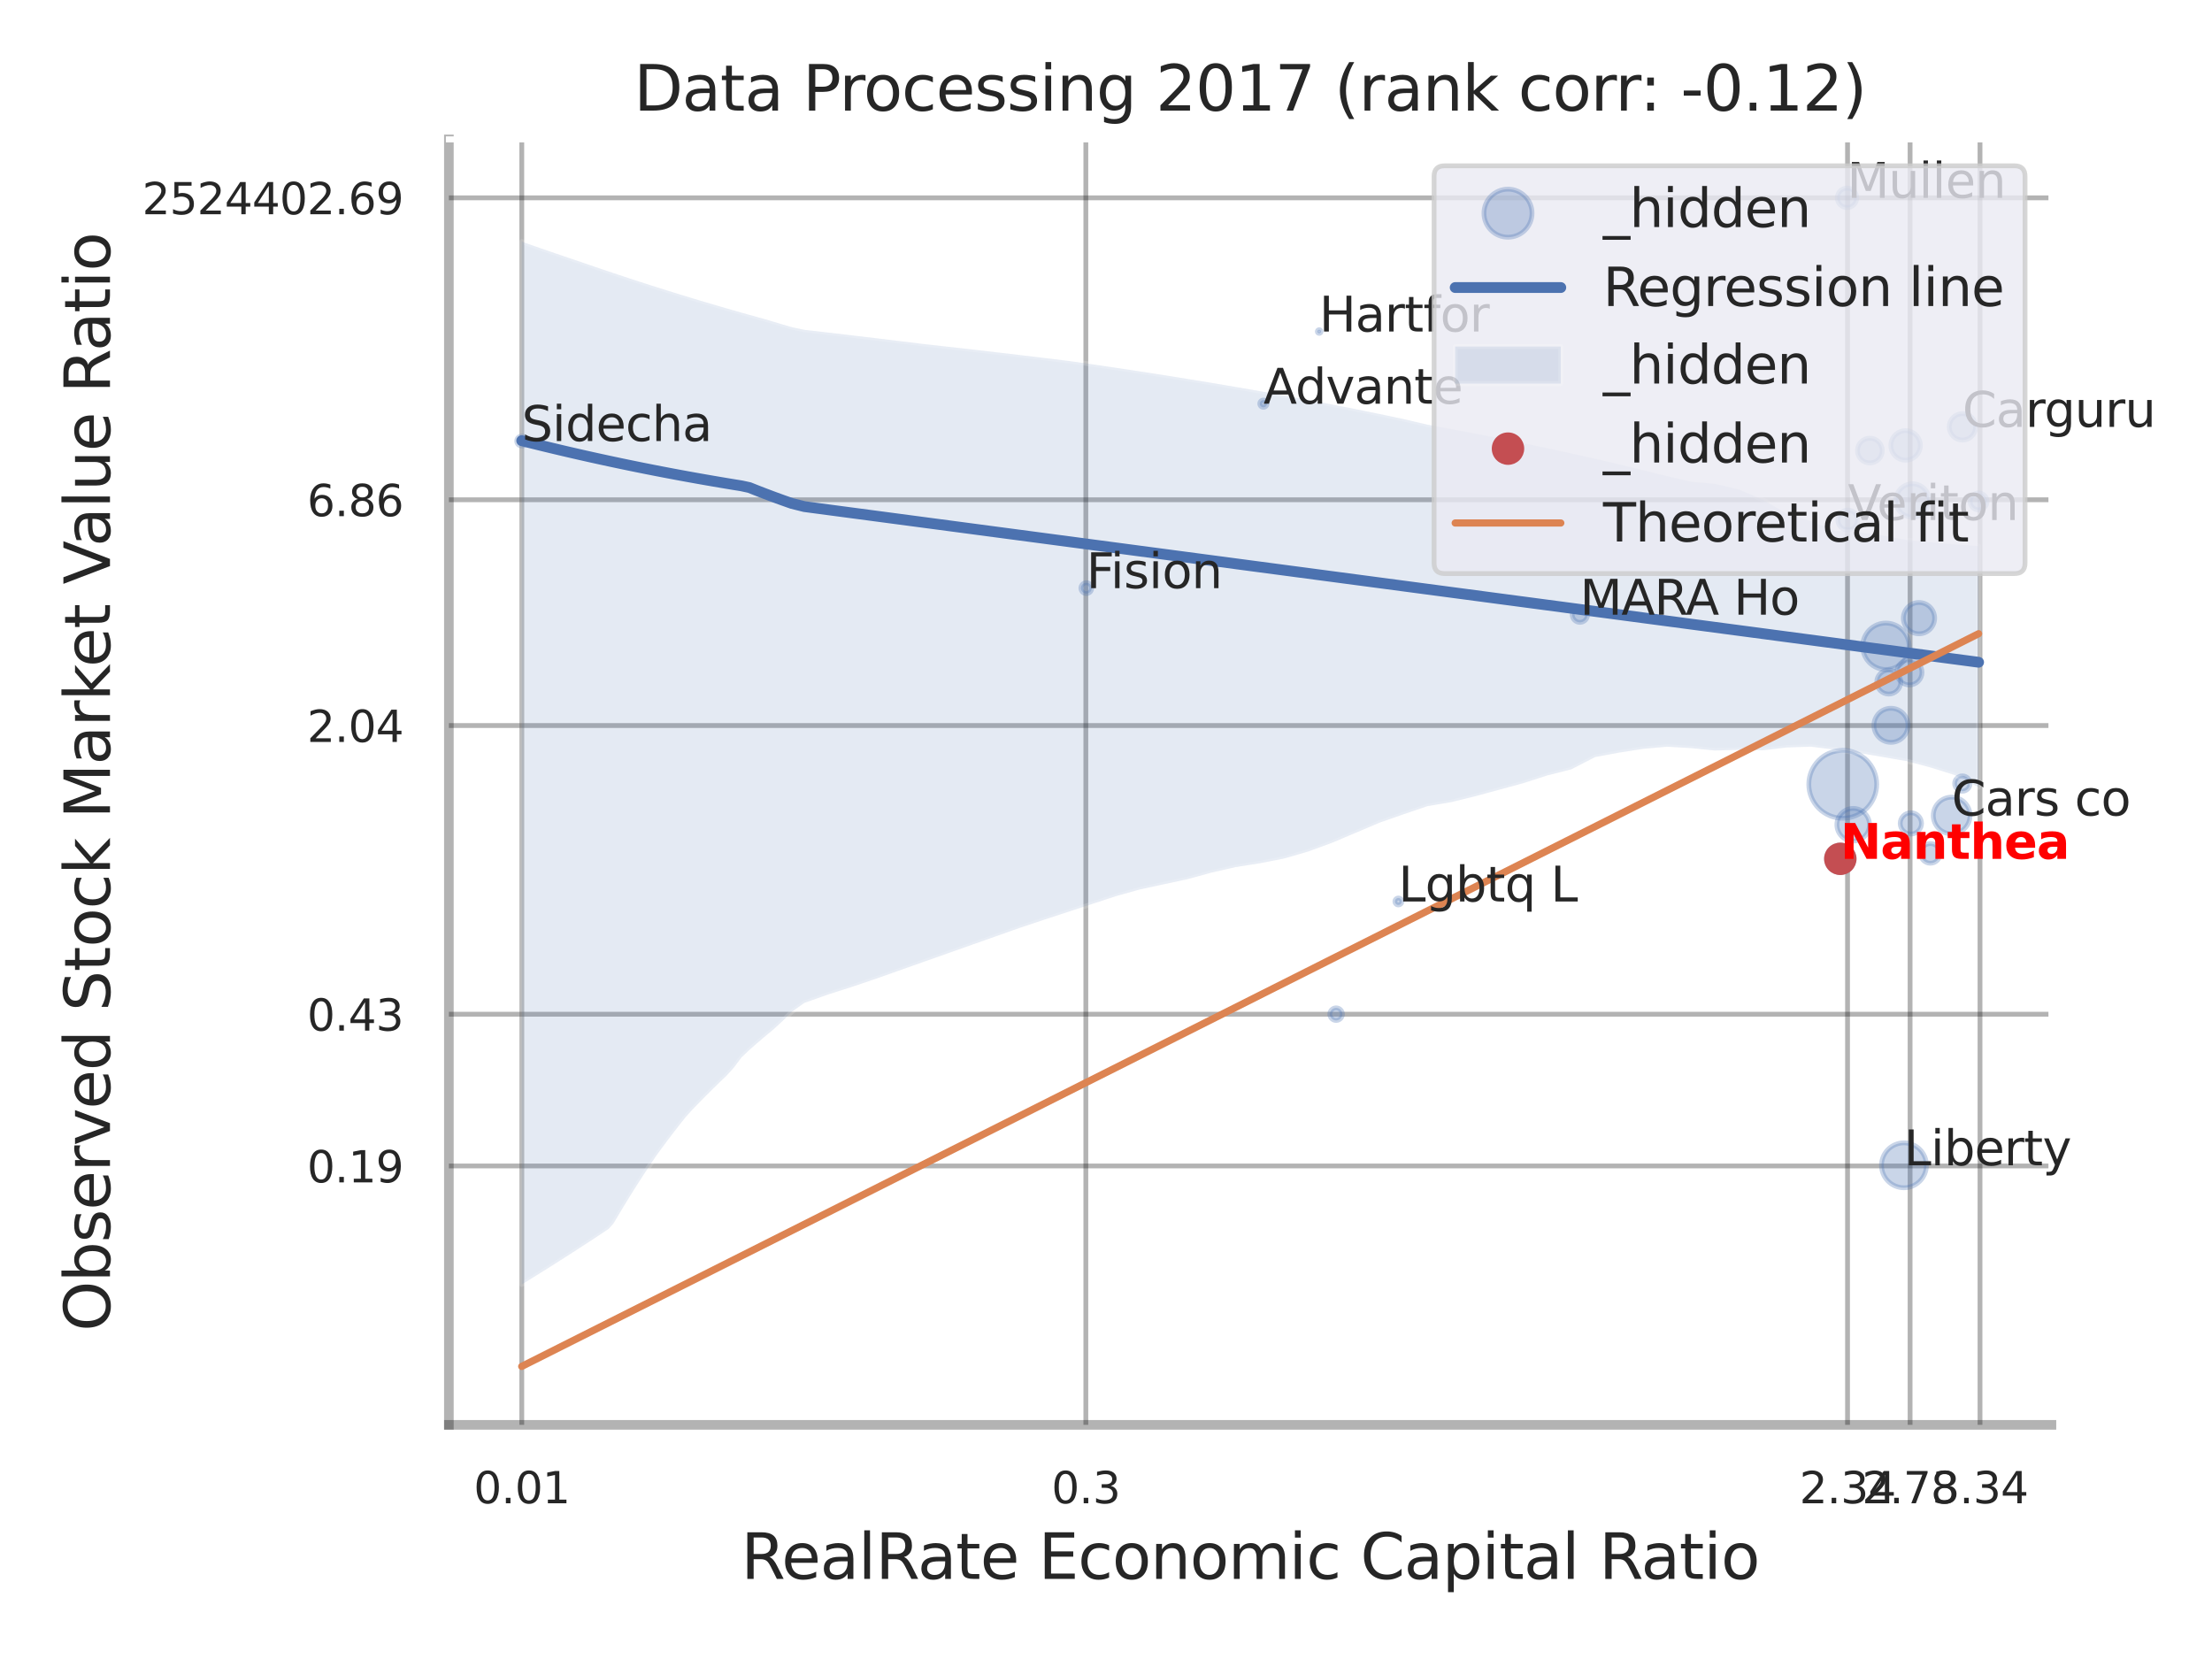 <?xml version="1.0" encoding="utf-8" standalone="no"?>
<!DOCTYPE svg PUBLIC "-//W3C//DTD SVG 1.1//EN"
  "http://www.w3.org/Graphics/SVG/1.1/DTD/svg11.dtd">
<svg xmlns:xlink="http://www.w3.org/1999/xlink" width="460.8pt" height="345.6pt" viewBox="0 0 460.8 345.6" xmlns="http://www.w3.org/2000/svg" version="1.1">
 <defs>
  <style type="text/css">*{stroke-linejoin: round; stroke-linecap: butt}</style>
 </defs>
 <g id="figure_1">
  <g id="patch_1">
   <path d="M 0 345.6 
L 460.8 345.6 
L 460.8 0 
L 0 0 
z
" style="fill: #ffffff"/>
  </g>
  <g id="axes_1">
   <g id="patch_2">
    <path d="M 93.51 296.82 
L 427.352 296.82 
L 427.352 29.04 
L 93.51 29.04 
z
" style="fill: #ffffff"/>
   </g>
   <g id="matplotlib.axis_1">
    <g id="xtick_1">
     <g id="line2d_1">
      <path d="M 108.695 296.82 
L 108.695 29.04 
" clip-path="url(#pf52c3558b8)" style="fill: none; stroke: #000000; stroke-opacity: 0.3; stroke-linecap: round"/>
     </g>
     <g id="text_1">
      <!-- 0.01 -->
      <g style="fill: #262626" transform="translate(98.676 313.159) scale(0.09 -0.09)">
       <defs>
        <path id="DejaVuSans-30" d="M 2034 4250 
Q 1547 4250 1301 3770 
Q 1056 3291 1056 2328 
Q 1056 1369 1301 889 
Q 1547 409 2034 409 
Q 2525 409 2770 889 
Q 3016 1369 3016 2328 
Q 3016 3291 2770 3770 
Q 2525 4250 2034 4250 
z
M 2034 4750 
Q 2819 4750 3233 4129 
Q 3647 3509 3647 2328 
Q 3647 1150 3233 529 
Q 2819 -91 2034 -91 
Q 1250 -91 836 529 
Q 422 1150 422 2328 
Q 422 3509 836 4129 
Q 1250 4750 2034 4750 
z
" transform="scale(0.016)"/>
        <path id="DejaVuSans-2e" d="M 684 794 
L 1344 794 
L 1344 0 
L 684 0 
L 684 794 
z
" transform="scale(0.016)"/>
        <path id="DejaVuSans-31" d="M 794 531 
L 1825 531 
L 1825 4091 
L 703 3866 
L 703 4441 
L 1819 4666 
L 2450 4666 
L 2450 531 
L 3481 531 
L 3481 0 
L 794 0 
L 794 531 
z
" transform="scale(0.016)"/>
       </defs>
       <use xlink:href="#DejaVuSans-30"/>
       <use xlink:href="#DejaVuSans-2e" transform="translate(63.623 0)"/>
       <use xlink:href="#DejaVuSans-30" transform="translate(95.41 0)"/>
       <use xlink:href="#DejaVuSans-31" transform="translate(159.033 0)"/>
      </g>
     </g>
    </g>
    <g id="xtick_2">
     <g id="line2d_2">
      <path d="M 226.201 296.82 
L 226.201 29.04 
" clip-path="url(#pf52c3558b8)" style="fill: none; stroke: #000000; stroke-opacity: 0.3; stroke-linecap: round"/>
     </g>
     <g id="text_2">
      <!-- 0.3 -->
      <g style="fill: #262626" transform="translate(219.045 313.159) scale(0.09 -0.09)">
       <defs>
        <path id="DejaVuSans-33" d="M 2597 2516 
Q 3050 2419 3304 2112 
Q 3559 1806 3559 1356 
Q 3559 666 3084 287 
Q 2609 -91 1734 -91 
Q 1441 -91 1130 -33 
Q 819 25 488 141 
L 488 750 
Q 750 597 1062 519 
Q 1375 441 1716 441 
Q 2309 441 2620 675 
Q 2931 909 2931 1356 
Q 2931 1769 2642 2001 
Q 2353 2234 1838 2234 
L 1294 2234 
L 1294 2753 
L 1863 2753 
Q 2328 2753 2575 2939 
Q 2822 3125 2822 3475 
Q 2822 3834 2567 4026 
Q 2313 4219 1838 4219 
Q 1578 4219 1281 4162 
Q 984 4106 628 3988 
L 628 4550 
Q 988 4650 1302 4700 
Q 1616 4750 1894 4750 
Q 2613 4750 3031 4423 
Q 3450 4097 3450 3541 
Q 3450 3153 3228 2886 
Q 3006 2619 2597 2516 
z
" transform="scale(0.016)"/>
       </defs>
       <use xlink:href="#DejaVuSans-30"/>
       <use xlink:href="#DejaVuSans-2e" transform="translate(63.623 0)"/>
       <use xlink:href="#DejaVuSans-33" transform="translate(95.41 0)"/>
      </g>
     </g>
    </g>
    <g id="xtick_3">
     <g id="line2d_3">
      <path d="M 384.875 296.82 
L 384.875 29.04 
" clip-path="url(#pf52c3558b8)" style="fill: none; stroke: #000000; stroke-opacity: 0.3; stroke-linecap: round"/>
     </g>
     <g id="text_3">
      <!-- 2.34 -->
      <g style="fill: #262626" transform="translate(374.856 313.159) scale(0.09 -0.09)">
       <defs>
        <path id="DejaVuSans-32" d="M 1228 531 
L 3431 531 
L 3431 0 
L 469 0 
L 469 531 
Q 828 903 1448 1529 
Q 2069 2156 2228 2338 
Q 2531 2678 2651 2914 
Q 2772 3150 2772 3378 
Q 2772 3750 2511 3984 
Q 2250 4219 1831 4219 
Q 1534 4219 1204 4116 
Q 875 4013 500 3803 
L 500 4441 
Q 881 4594 1212 4672 
Q 1544 4750 1819 4750 
Q 2544 4750 2975 4387 
Q 3406 4025 3406 3419 
Q 3406 3131 3298 2873 
Q 3191 2616 2906 2266 
Q 2828 2175 2409 1742 
Q 1991 1309 1228 531 
z
" transform="scale(0.016)"/>
        <path id="DejaVuSans-34" d="M 2419 4116 
L 825 1625 
L 2419 1625 
L 2419 4116 
z
M 2253 4666 
L 3047 4666 
L 3047 1625 
L 3713 1625 
L 3713 1100 
L 3047 1100 
L 3047 0 
L 2419 0 
L 2419 1100 
L 313 1100 
L 313 1709 
L 2253 4666 
z
" transform="scale(0.016)"/>
       </defs>
       <use xlink:href="#DejaVuSans-32"/>
       <use xlink:href="#DejaVuSans-2e" transform="translate(63.623 0)"/>
       <use xlink:href="#DejaVuSans-33" transform="translate(95.41 0)"/>
       <use xlink:href="#DejaVuSans-34" transform="translate(159.033 0)"/>
      </g>
     </g>
    </g>
    <g id="xtick_4">
     <g id="line2d_4">
      <path d="M 397.906 296.82 
L 397.906 29.04 
" clip-path="url(#pf52c3558b8)" style="fill: none; stroke: #000000; stroke-opacity: 0.3; stroke-linecap: round"/>
     </g>
     <g id="text_4">
      <!-- 2.78 -->
      <g style="fill: #262626" transform="translate(387.887 313.159) scale(0.09 -0.09)">
       <defs>
        <path id="DejaVuSans-37" d="M 525 4666 
L 3525 4666 
L 3525 4397 
L 1831 0 
L 1172 0 
L 2766 4134 
L 525 4134 
L 525 4666 
z
" transform="scale(0.016)"/>
        <path id="DejaVuSans-38" d="M 2034 2216 
Q 1584 2216 1326 1975 
Q 1069 1734 1069 1313 
Q 1069 891 1326 650 
Q 1584 409 2034 409 
Q 2484 409 2743 651 
Q 3003 894 3003 1313 
Q 3003 1734 2745 1975 
Q 2488 2216 2034 2216 
z
M 1403 2484 
Q 997 2584 770 2862 
Q 544 3141 544 3541 
Q 544 4100 942 4425 
Q 1341 4750 2034 4750 
Q 2731 4750 3128 4425 
Q 3525 4100 3525 3541 
Q 3525 3141 3298 2862 
Q 3072 2584 2669 2484 
Q 3125 2378 3379 2068 
Q 3634 1759 3634 1313 
Q 3634 634 3220 271 
Q 2806 -91 2034 -91 
Q 1263 -91 848 271 
Q 434 634 434 1313 
Q 434 1759 690 2068 
Q 947 2378 1403 2484 
z
M 1172 3481 
Q 1172 3119 1398 2916 
Q 1625 2713 2034 2713 
Q 2441 2713 2670 2916 
Q 2900 3119 2900 3481 
Q 2900 3844 2670 4047 
Q 2441 4250 2034 4250 
Q 1625 4250 1398 4047 
Q 1172 3844 1172 3481 
z
" transform="scale(0.016)"/>
       </defs>
       <use xlink:href="#DejaVuSans-32"/>
       <use xlink:href="#DejaVuSans-2e" transform="translate(63.623 0)"/>
       <use xlink:href="#DejaVuSans-37" transform="translate(95.41 0)"/>
       <use xlink:href="#DejaVuSans-38" transform="translate(159.033 0)"/>
      </g>
     </g>
    </g>
    <g id="xtick_5">
     <g id="line2d_5">
      <path d="M 412.471 296.82 
L 412.471 29.04 
" clip-path="url(#pf52c3558b8)" style="fill: none; stroke: #000000; stroke-opacity: 0.3; stroke-linecap: round"/>
     </g>
     <g id="text_5">
      <!-- 3.34 -->
      <g style="fill: #262626" transform="translate(402.451 313.159) scale(0.09 -0.09)">
       <use xlink:href="#DejaVuSans-33"/>
       <use xlink:href="#DejaVuSans-2e" transform="translate(63.623 0)"/>
       <use xlink:href="#DejaVuSans-33" transform="translate(95.41 0)"/>
       <use xlink:href="#DejaVuSans-34" transform="translate(159.033 0)"/>
      </g>
     </g>
    </g>
    <g id="xtick_6"/>
    <g id="xtick_7"/>
    <g id="text_6">
     <!-- RealRate Economic Capital Ratio -->
     <g style="fill: #262626" transform="translate(154.377 328.908) scale(0.13 -0.13)">
      <defs>
       <path id="DejaVuSans-52" d="M 2841 2188 
Q 3044 2119 3236 1894 
Q 3428 1669 3622 1275 
L 4263 0 
L 3584 0 
L 2988 1197 
Q 2756 1666 2539 1819 
Q 2322 1972 1947 1972 
L 1259 1972 
L 1259 0 
L 628 0 
L 628 4666 
L 2053 4666 
Q 2853 4666 3247 4331 
Q 3641 3997 3641 3322 
Q 3641 2881 3436 2590 
Q 3231 2300 2841 2188 
z
M 1259 4147 
L 1259 2491 
L 2053 2491 
Q 2509 2491 2742 2702 
Q 2975 2913 2975 3322 
Q 2975 3731 2742 3939 
Q 2509 4147 2053 4147 
L 1259 4147 
z
" transform="scale(0.016)"/>
       <path id="DejaVuSans-65" d="M 3597 1894 
L 3597 1613 
L 953 1613 
Q 991 1019 1311 708 
Q 1631 397 2203 397 
Q 2534 397 2845 478 
Q 3156 559 3463 722 
L 3463 178 
Q 3153 47 2828 -22 
Q 2503 -91 2169 -91 
Q 1331 -91 842 396 
Q 353 884 353 1716 
Q 353 2575 817 3079 
Q 1281 3584 2069 3584 
Q 2775 3584 3186 3129 
Q 3597 2675 3597 1894 
z
M 3022 2063 
Q 3016 2534 2758 2815 
Q 2500 3097 2075 3097 
Q 1594 3097 1305 2825 
Q 1016 2553 972 2059 
L 3022 2063 
z
" transform="scale(0.016)"/>
       <path id="DejaVuSans-61" d="M 2194 1759 
Q 1497 1759 1228 1600 
Q 959 1441 959 1056 
Q 959 750 1161 570 
Q 1363 391 1709 391 
Q 2188 391 2477 730 
Q 2766 1069 2766 1631 
L 2766 1759 
L 2194 1759 
z
M 3341 1997 
L 3341 0 
L 2766 0 
L 2766 531 
Q 2569 213 2275 61 
Q 1981 -91 1556 -91 
Q 1019 -91 701 211 
Q 384 513 384 1019 
Q 384 1609 779 1909 
Q 1175 2209 1959 2209 
L 2766 2209 
L 2766 2266 
Q 2766 2663 2505 2880 
Q 2244 3097 1772 3097 
Q 1472 3097 1187 3025 
Q 903 2953 641 2809 
L 641 3341 
Q 956 3463 1253 3523 
Q 1550 3584 1831 3584 
Q 2591 3584 2966 3190 
Q 3341 2797 3341 1997 
z
" transform="scale(0.016)"/>
       <path id="DejaVuSans-6c" d="M 603 4863 
L 1178 4863 
L 1178 0 
L 603 0 
L 603 4863 
z
" transform="scale(0.016)"/>
       <path id="DejaVuSans-74" d="M 1172 4494 
L 1172 3500 
L 2356 3500 
L 2356 3053 
L 1172 3053 
L 1172 1153 
Q 1172 725 1289 603 
Q 1406 481 1766 481 
L 2356 481 
L 2356 0 
L 1766 0 
Q 1100 0 847 248 
Q 594 497 594 1153 
L 594 3053 
L 172 3053 
L 172 3500 
L 594 3500 
L 594 4494 
L 1172 4494 
z
" transform="scale(0.016)"/>
       <path id="DejaVuSans-20" transform="scale(0.016)"/>
       <path id="DejaVuSans-45" d="M 628 4666 
L 3578 4666 
L 3578 4134 
L 1259 4134 
L 1259 2753 
L 3481 2753 
L 3481 2222 
L 1259 2222 
L 1259 531 
L 3634 531 
L 3634 0 
L 628 0 
L 628 4666 
z
" transform="scale(0.016)"/>
       <path id="DejaVuSans-63" d="M 3122 3366 
L 3122 2828 
Q 2878 2963 2633 3030 
Q 2388 3097 2138 3097 
Q 1578 3097 1268 2742 
Q 959 2388 959 1747 
Q 959 1106 1268 751 
Q 1578 397 2138 397 
Q 2388 397 2633 464 
Q 2878 531 3122 666 
L 3122 134 
Q 2881 22 2623 -34 
Q 2366 -91 2075 -91 
Q 1284 -91 818 406 
Q 353 903 353 1747 
Q 353 2603 823 3093 
Q 1294 3584 2113 3584 
Q 2378 3584 2631 3529 
Q 2884 3475 3122 3366 
z
" transform="scale(0.016)"/>
       <path id="DejaVuSans-6f" d="M 1959 3097 
Q 1497 3097 1228 2736 
Q 959 2375 959 1747 
Q 959 1119 1226 758 
Q 1494 397 1959 397 
Q 2419 397 2687 759 
Q 2956 1122 2956 1747 
Q 2956 2369 2687 2733 
Q 2419 3097 1959 3097 
z
M 1959 3584 
Q 2709 3584 3137 3096 
Q 3566 2609 3566 1747 
Q 3566 888 3137 398 
Q 2709 -91 1959 -91 
Q 1206 -91 779 398 
Q 353 888 353 1747 
Q 353 2609 779 3096 
Q 1206 3584 1959 3584 
z
" transform="scale(0.016)"/>
       <path id="DejaVuSans-6e" d="M 3513 2113 
L 3513 0 
L 2938 0 
L 2938 2094 
Q 2938 2591 2744 2837 
Q 2550 3084 2163 3084 
Q 1697 3084 1428 2787 
Q 1159 2491 1159 1978 
L 1159 0 
L 581 0 
L 581 3500 
L 1159 3500 
L 1159 2956 
Q 1366 3272 1645 3428 
Q 1925 3584 2291 3584 
Q 2894 3584 3203 3211 
Q 3513 2838 3513 2113 
z
" transform="scale(0.016)"/>
       <path id="DejaVuSans-6d" d="M 3328 2828 
Q 3544 3216 3844 3400 
Q 4144 3584 4550 3584 
Q 5097 3584 5394 3201 
Q 5691 2819 5691 2113 
L 5691 0 
L 5113 0 
L 5113 2094 
Q 5113 2597 4934 2840 
Q 4756 3084 4391 3084 
Q 3944 3084 3684 2787 
Q 3425 2491 3425 1978 
L 3425 0 
L 2847 0 
L 2847 2094 
Q 2847 2600 2669 2842 
Q 2491 3084 2119 3084 
Q 1678 3084 1418 2786 
Q 1159 2488 1159 1978 
L 1159 0 
L 581 0 
L 581 3500 
L 1159 3500 
L 1159 2956 
Q 1356 3278 1631 3431 
Q 1906 3584 2284 3584 
Q 2666 3584 2933 3390 
Q 3200 3197 3328 2828 
z
" transform="scale(0.016)"/>
       <path id="DejaVuSans-69" d="M 603 3500 
L 1178 3500 
L 1178 0 
L 603 0 
L 603 3500 
z
M 603 4863 
L 1178 4863 
L 1178 4134 
L 603 4134 
L 603 4863 
z
" transform="scale(0.016)"/>
       <path id="DejaVuSans-43" d="M 4122 4306 
L 4122 3641 
Q 3803 3938 3442 4084 
Q 3081 4231 2675 4231 
Q 1875 4231 1450 3742 
Q 1025 3253 1025 2328 
Q 1025 1406 1450 917 
Q 1875 428 2675 428 
Q 3081 428 3442 575 
Q 3803 722 4122 1019 
L 4122 359 
Q 3791 134 3420 21 
Q 3050 -91 2638 -91 
Q 1578 -91 968 557 
Q 359 1206 359 2328 
Q 359 3453 968 4101 
Q 1578 4750 2638 4750 
Q 3056 4750 3426 4639 
Q 3797 4528 4122 4306 
z
" transform="scale(0.016)"/>
       <path id="DejaVuSans-70" d="M 1159 525 
L 1159 -1331 
L 581 -1331 
L 581 3500 
L 1159 3500 
L 1159 2969 
Q 1341 3281 1617 3432 
Q 1894 3584 2278 3584 
Q 2916 3584 3314 3078 
Q 3713 2572 3713 1747 
Q 3713 922 3314 415 
Q 2916 -91 2278 -91 
Q 1894 -91 1617 61 
Q 1341 213 1159 525 
z
M 3116 1747 
Q 3116 2381 2855 2742 
Q 2594 3103 2138 3103 
Q 1681 3103 1420 2742 
Q 1159 2381 1159 1747 
Q 1159 1113 1420 752 
Q 1681 391 2138 391 
Q 2594 391 2855 752 
Q 3116 1113 3116 1747 
z
" transform="scale(0.016)"/>
      </defs>
      <use xlink:href="#DejaVuSans-52"/>
      <use xlink:href="#DejaVuSans-65" transform="translate(64.982 0)"/>
      <use xlink:href="#DejaVuSans-61" transform="translate(126.506 0)"/>
      <use xlink:href="#DejaVuSans-6c" transform="translate(187.785 0)"/>
      <use xlink:href="#DejaVuSans-52" transform="translate(215.568 0)"/>
      <use xlink:href="#DejaVuSans-61" transform="translate(282.801 0)"/>
      <use xlink:href="#DejaVuSans-74" transform="translate(344.08 0)"/>
      <use xlink:href="#DejaVuSans-65" transform="translate(383.289 0)"/>
      <use xlink:href="#DejaVuSans-20" transform="translate(444.812 0)"/>
      <use xlink:href="#DejaVuSans-45" transform="translate(476.6 0)"/>
      <use xlink:href="#DejaVuSans-63" transform="translate(539.783 0)"/>
      <use xlink:href="#DejaVuSans-6f" transform="translate(594.764 0)"/>
      <use xlink:href="#DejaVuSans-6e" transform="translate(655.945 0)"/>
      <use xlink:href="#DejaVuSans-6f" transform="translate(719.324 0)"/>
      <use xlink:href="#DejaVuSans-6d" transform="translate(780.506 0)"/>
      <use xlink:href="#DejaVuSans-69" transform="translate(877.918 0)"/>
      <use xlink:href="#DejaVuSans-63" transform="translate(905.701 0)"/>
      <use xlink:href="#DejaVuSans-20" transform="translate(960.682 0)"/>
      <use xlink:href="#DejaVuSans-43" transform="translate(992.469 0)"/>
      <use xlink:href="#DejaVuSans-61" transform="translate(1062.293 0)"/>
      <use xlink:href="#DejaVuSans-70" transform="translate(1123.572 0)"/>
      <use xlink:href="#DejaVuSans-69" transform="translate(1187.049 0)"/>
      <use xlink:href="#DejaVuSans-74" transform="translate(1214.832 0)"/>
      <use xlink:href="#DejaVuSans-61" transform="translate(1254.041 0)"/>
      <use xlink:href="#DejaVuSans-6c" transform="translate(1315.32 0)"/>
      <use xlink:href="#DejaVuSans-20" transform="translate(1343.104 0)"/>
      <use xlink:href="#DejaVuSans-52" transform="translate(1374.891 0)"/>
      <use xlink:href="#DejaVuSans-61" transform="translate(1442.123 0)"/>
      <use xlink:href="#DejaVuSans-74" transform="translate(1503.402 0)"/>
      <use xlink:href="#DejaVuSans-69" transform="translate(1542.611 0)"/>
      <use xlink:href="#DejaVuSans-6f" transform="translate(1570.395 0)"/>
     </g>
    </g>
   </g>
   <g id="matplotlib.axis_2">
    <g id="ytick_1">
     <g id="line2d_6">
      <path d="M 93.51 242.894 
L 427.352 242.894 
" clip-path="url(#pf52c3558b8)" style="fill: none; stroke: #000000; stroke-opacity: 0.3; stroke-linecap: round"/>
     </g>
     <g id="text_7">
      <!-- 0.19 -->
      <g style="fill: #262626" transform="translate(63.971 246.313) scale(0.09 -0.09)">
       <defs>
        <path id="DejaVuSans-39" d="M 703 97 
L 703 672 
Q 941 559 1184 500 
Q 1428 441 1663 441 
Q 2288 441 2617 861 
Q 2947 1281 2994 2138 
Q 2813 1869 2534 1725 
Q 2256 1581 1919 1581 
Q 1219 1581 811 2004 
Q 403 2428 403 3163 
Q 403 3881 828 4315 
Q 1253 4750 1959 4750 
Q 2769 4750 3195 4129 
Q 3622 3509 3622 2328 
Q 3622 1225 3098 567 
Q 2575 -91 1691 -91 
Q 1453 -91 1209 -44 
Q 966 3 703 97 
z
M 1959 2075 
Q 2384 2075 2632 2365 
Q 2881 2656 2881 3163 
Q 2881 3666 2632 3958 
Q 2384 4250 1959 4250 
Q 1534 4250 1286 3958 
Q 1038 3666 1038 3163 
Q 1038 2656 1286 2365 
Q 1534 2075 1959 2075 
z
" transform="scale(0.016)"/>
       </defs>
       <use xlink:href="#DejaVuSans-30"/>
       <use xlink:href="#DejaVuSans-2e" transform="translate(63.623 0)"/>
       <use xlink:href="#DejaVuSans-31" transform="translate(95.41 0)"/>
       <use xlink:href="#DejaVuSans-39" transform="translate(159.033 0)"/>
      </g>
     </g>
    </g>
    <g id="ytick_2">
     <g id="line2d_7">
      <path d="M 93.51 211.282 
L 427.352 211.282 
" clip-path="url(#pf52c3558b8)" style="fill: none; stroke: #000000; stroke-opacity: 0.3; stroke-linecap: round"/>
     </g>
     <g id="text_8">
      <!-- 0.43 -->
      <g style="fill: #262626" transform="translate(63.971 214.701) scale(0.09 -0.09)">
       <use xlink:href="#DejaVuSans-30"/>
       <use xlink:href="#DejaVuSans-2e" transform="translate(63.623 0)"/>
       <use xlink:href="#DejaVuSans-34" transform="translate(95.41 0)"/>
       <use xlink:href="#DejaVuSans-33" transform="translate(159.033 0)"/>
      </g>
     </g>
    </g>
    <g id="ytick_3">
     <g id="line2d_8">
      <path d="M 93.51 151.142 
L 427.352 151.142 
" clip-path="url(#pf52c3558b8)" style="fill: none; stroke: #000000; stroke-opacity: 0.3; stroke-linecap: round"/>
     </g>
     <g id="text_9">
      <!-- 2.04 -->
      <g style="fill: #262626" transform="translate(63.971 154.561) scale(0.09 -0.09)">
       <use xlink:href="#DejaVuSans-32"/>
       <use xlink:href="#DejaVuSans-2e" transform="translate(63.623 0)"/>
       <use xlink:href="#DejaVuSans-30" transform="translate(95.41 0)"/>
       <use xlink:href="#DejaVuSans-34" transform="translate(159.033 0)"/>
      </g>
     </g>
    </g>
    <g id="ytick_4">
     <g id="line2d_9">
      <path d="M 93.51 104.109 
L 427.352 104.109 
" clip-path="url(#pf52c3558b8)" style="fill: none; stroke: #000000; stroke-opacity: 0.3; stroke-linecap: round"/>
     </g>
     <g id="text_10">
      <!-- 6.86 -->
      <g style="fill: #262626" transform="translate(63.971 107.528) scale(0.09 -0.09)">
       <defs>
        <path id="DejaVuSans-36" d="M 2113 2584 
Q 1688 2584 1439 2293 
Q 1191 2003 1191 1497 
Q 1191 994 1439 701 
Q 1688 409 2113 409 
Q 2538 409 2786 701 
Q 3034 994 3034 1497 
Q 3034 2003 2786 2293 
Q 2538 2584 2113 2584 
z
M 3366 4563 
L 3366 3988 
Q 3128 4100 2886 4159 
Q 2644 4219 2406 4219 
Q 1781 4219 1451 3797 
Q 1122 3375 1075 2522 
Q 1259 2794 1537 2939 
Q 1816 3084 2150 3084 
Q 2853 3084 3261 2657 
Q 3669 2231 3669 1497 
Q 3669 778 3244 343 
Q 2819 -91 2113 -91 
Q 1303 -91 875 529 
Q 447 1150 447 2328 
Q 447 3434 972 4092 
Q 1497 4750 2381 4750 
Q 2619 4750 2861 4703 
Q 3103 4656 3366 4563 
z
" transform="scale(0.016)"/>
       </defs>
       <use xlink:href="#DejaVuSans-36"/>
       <use xlink:href="#DejaVuSans-2e" transform="translate(63.623 0)"/>
       <use xlink:href="#DejaVuSans-38" transform="translate(95.41 0)"/>
       <use xlink:href="#DejaVuSans-36" transform="translate(159.033 0)"/>
      </g>
     </g>
    </g>
    <g id="ytick_5">
     <g id="line2d_10">
      <path d="M 93.51 41.215 
L 427.352 41.215 
" clip-path="url(#pf52c3558b8)" style="fill: none; stroke: #000000; stroke-opacity: 0.3; stroke-linecap: round"/>
     </g>
     <g id="text_11">
      <!-- 2524402.69 -->
      <g style="fill: #262626" transform="translate(29.613 44.634) scale(0.09 -0.09)">
       <defs>
        <path id="DejaVuSans-35" d="M 691 4666 
L 3169 4666 
L 3169 4134 
L 1269 4134 
L 1269 2991 
Q 1406 3038 1543 3061 
Q 1681 3084 1819 3084 
Q 2600 3084 3056 2656 
Q 3513 2228 3513 1497 
Q 3513 744 3044 326 
Q 2575 -91 1722 -91 
Q 1428 -91 1123 -41 
Q 819 9 494 109 
L 494 744 
Q 775 591 1075 516 
Q 1375 441 1709 441 
Q 2250 441 2565 725 
Q 2881 1009 2881 1497 
Q 2881 1984 2565 2268 
Q 2250 2553 1709 2553 
Q 1456 2553 1204 2497 
Q 953 2441 691 2322 
L 691 4666 
z
" transform="scale(0.016)"/>
       </defs>
       <use xlink:href="#DejaVuSans-32"/>
       <use xlink:href="#DejaVuSans-35" transform="translate(63.623 0)"/>
       <use xlink:href="#DejaVuSans-32" transform="translate(127.246 0)"/>
       <use xlink:href="#DejaVuSans-34" transform="translate(190.869 0)"/>
       <use xlink:href="#DejaVuSans-34" transform="translate(254.492 0)"/>
       <use xlink:href="#DejaVuSans-30" transform="translate(318.115 0)"/>
       <use xlink:href="#DejaVuSans-32" transform="translate(381.738 0)"/>
       <use xlink:href="#DejaVuSans-2e" transform="translate(445.361 0)"/>
       <use xlink:href="#DejaVuSans-36" transform="translate(477.148 0)"/>
       <use xlink:href="#DejaVuSans-39" transform="translate(540.771 0)"/>
      </g>
     </g>
    </g>
    <g id="ytick_6"/>
    <g id="ytick_7"/>
    <g id="ytick_8"/>
    <g id="ytick_9"/>
    <g id="text_12">
     <!-- Observed Stock Market Value Ratio -->
     <g style="fill: #262626" transform="translate(22.91 277.332) rotate(-90) scale(0.13 -0.13)">
      <defs>
       <path id="DejaVuSans-4f" d="M 2522 4238 
Q 1834 4238 1429 3725 
Q 1025 3213 1025 2328 
Q 1025 1447 1429 934 
Q 1834 422 2522 422 
Q 3209 422 3611 934 
Q 4013 1447 4013 2328 
Q 4013 3213 3611 3725 
Q 3209 4238 2522 4238 
z
M 2522 4750 
Q 3503 4750 4090 4092 
Q 4678 3434 4678 2328 
Q 4678 1225 4090 567 
Q 3503 -91 2522 -91 
Q 1538 -91 948 565 
Q 359 1222 359 2328 
Q 359 3434 948 4092 
Q 1538 4750 2522 4750 
z
" transform="scale(0.016)"/>
       <path id="DejaVuSans-62" d="M 3116 1747 
Q 3116 2381 2855 2742 
Q 2594 3103 2138 3103 
Q 1681 3103 1420 2742 
Q 1159 2381 1159 1747 
Q 1159 1113 1420 752 
Q 1681 391 2138 391 
Q 2594 391 2855 752 
Q 3116 1113 3116 1747 
z
M 1159 2969 
Q 1341 3281 1617 3432 
Q 1894 3584 2278 3584 
Q 2916 3584 3314 3078 
Q 3713 2572 3713 1747 
Q 3713 922 3314 415 
Q 2916 -91 2278 -91 
Q 1894 -91 1617 61 
Q 1341 213 1159 525 
L 1159 0 
L 581 0 
L 581 4863 
L 1159 4863 
L 1159 2969 
z
" transform="scale(0.016)"/>
       <path id="DejaVuSans-73" d="M 2834 3397 
L 2834 2853 
Q 2591 2978 2328 3040 
Q 2066 3103 1784 3103 
Q 1356 3103 1142 2972 
Q 928 2841 928 2578 
Q 928 2378 1081 2264 
Q 1234 2150 1697 2047 
L 1894 2003 
Q 2506 1872 2764 1633 
Q 3022 1394 3022 966 
Q 3022 478 2636 193 
Q 2250 -91 1575 -91 
Q 1294 -91 989 -36 
Q 684 19 347 128 
L 347 722 
Q 666 556 975 473 
Q 1284 391 1588 391 
Q 1994 391 2212 530 
Q 2431 669 2431 922 
Q 2431 1156 2273 1281 
Q 2116 1406 1581 1522 
L 1381 1569 
Q 847 1681 609 1914 
Q 372 2147 372 2553 
Q 372 3047 722 3315 
Q 1072 3584 1716 3584 
Q 2034 3584 2315 3537 
Q 2597 3491 2834 3397 
z
" transform="scale(0.016)"/>
       <path id="DejaVuSans-72" d="M 2631 2963 
Q 2534 3019 2420 3045 
Q 2306 3072 2169 3072 
Q 1681 3072 1420 2755 
Q 1159 2438 1159 1844 
L 1159 0 
L 581 0 
L 581 3500 
L 1159 3500 
L 1159 2956 
Q 1341 3275 1631 3429 
Q 1922 3584 2338 3584 
Q 2397 3584 2469 3576 
Q 2541 3569 2628 3553 
L 2631 2963 
z
" transform="scale(0.016)"/>
       <path id="DejaVuSans-76" d="M 191 3500 
L 800 3500 
L 1894 563 
L 2988 3500 
L 3597 3500 
L 2284 0 
L 1503 0 
L 191 3500 
z
" transform="scale(0.016)"/>
       <path id="DejaVuSans-64" d="M 2906 2969 
L 2906 4863 
L 3481 4863 
L 3481 0 
L 2906 0 
L 2906 525 
Q 2725 213 2448 61 
Q 2172 -91 1784 -91 
Q 1150 -91 751 415 
Q 353 922 353 1747 
Q 353 2572 751 3078 
Q 1150 3584 1784 3584 
Q 2172 3584 2448 3432 
Q 2725 3281 2906 2969 
z
M 947 1747 
Q 947 1113 1208 752 
Q 1469 391 1925 391 
Q 2381 391 2643 752 
Q 2906 1113 2906 1747 
Q 2906 2381 2643 2742 
Q 2381 3103 1925 3103 
Q 1469 3103 1208 2742 
Q 947 2381 947 1747 
z
" transform="scale(0.016)"/>
       <path id="DejaVuSans-53" d="M 3425 4513 
L 3425 3897 
Q 3066 4069 2747 4153 
Q 2428 4238 2131 4238 
Q 1616 4238 1336 4038 
Q 1056 3838 1056 3469 
Q 1056 3159 1242 3001 
Q 1428 2844 1947 2747 
L 2328 2669 
Q 3034 2534 3370 2195 
Q 3706 1856 3706 1288 
Q 3706 609 3251 259 
Q 2797 -91 1919 -91 
Q 1588 -91 1214 -16 
Q 841 59 441 206 
L 441 856 
Q 825 641 1194 531 
Q 1563 422 1919 422 
Q 2459 422 2753 634 
Q 3047 847 3047 1241 
Q 3047 1584 2836 1778 
Q 2625 1972 2144 2069 
L 1759 2144 
Q 1053 2284 737 2584 
Q 422 2884 422 3419 
Q 422 4038 858 4394 
Q 1294 4750 2059 4750 
Q 2388 4750 2728 4690 
Q 3069 4631 3425 4513 
z
" transform="scale(0.016)"/>
       <path id="DejaVuSans-6b" d="M 581 4863 
L 1159 4863 
L 1159 1991 
L 2875 3500 
L 3609 3500 
L 1753 1863 
L 3688 0 
L 2938 0 
L 1159 1709 
L 1159 0 
L 581 0 
L 581 4863 
z
" transform="scale(0.016)"/>
       <path id="DejaVuSans-4d" d="M 628 4666 
L 1569 4666 
L 2759 1491 
L 3956 4666 
L 4897 4666 
L 4897 0 
L 4281 0 
L 4281 4097 
L 3078 897 
L 2444 897 
L 1241 4097 
L 1241 0 
L 628 0 
L 628 4666 
z
" transform="scale(0.016)"/>
       <path id="DejaVuSans-56" d="M 1831 0 
L 50 4666 
L 709 4666 
L 2188 738 
L 3669 4666 
L 4325 4666 
L 2547 0 
L 1831 0 
z
" transform="scale(0.016)"/>
       <path id="DejaVuSans-75" d="M 544 1381 
L 544 3500 
L 1119 3500 
L 1119 1403 
Q 1119 906 1312 657 
Q 1506 409 1894 409 
Q 2359 409 2629 706 
Q 2900 1003 2900 1516 
L 2900 3500 
L 3475 3500 
L 3475 0 
L 2900 0 
L 2900 538 
Q 2691 219 2414 64 
Q 2138 -91 1772 -91 
Q 1169 -91 856 284 
Q 544 659 544 1381 
z
M 1991 3584 
L 1991 3584 
z
" transform="scale(0.016)"/>
      </defs>
      <use xlink:href="#DejaVuSans-4f"/>
      <use xlink:href="#DejaVuSans-62" transform="translate(78.711 0)"/>
      <use xlink:href="#DejaVuSans-73" transform="translate(142.188 0)"/>
      <use xlink:href="#DejaVuSans-65" transform="translate(194.287 0)"/>
      <use xlink:href="#DejaVuSans-72" transform="translate(255.811 0)"/>
      <use xlink:href="#DejaVuSans-76" transform="translate(296.924 0)"/>
      <use xlink:href="#DejaVuSans-65" transform="translate(356.104 0)"/>
      <use xlink:href="#DejaVuSans-64" transform="translate(417.627 0)"/>
      <use xlink:href="#DejaVuSans-20" transform="translate(481.104 0)"/>
      <use xlink:href="#DejaVuSans-53" transform="translate(512.891 0)"/>
      <use xlink:href="#DejaVuSans-74" transform="translate(576.367 0)"/>
      <use xlink:href="#DejaVuSans-6f" transform="translate(615.576 0)"/>
      <use xlink:href="#DejaVuSans-63" transform="translate(676.758 0)"/>
      <use xlink:href="#DejaVuSans-6b" transform="translate(731.738 0)"/>
      <use xlink:href="#DejaVuSans-20" transform="translate(789.648 0)"/>
      <use xlink:href="#DejaVuSans-4d" transform="translate(821.436 0)"/>
      <use xlink:href="#DejaVuSans-61" transform="translate(907.715 0)"/>
      <use xlink:href="#DejaVuSans-72" transform="translate(968.994 0)"/>
      <use xlink:href="#DejaVuSans-6b" transform="translate(1010.107 0)"/>
      <use xlink:href="#DejaVuSans-65" transform="translate(1064.393 0)"/>
      <use xlink:href="#DejaVuSans-74" transform="translate(1125.916 0)"/>
      <use xlink:href="#DejaVuSans-20" transform="translate(1165.125 0)"/>
      <use xlink:href="#DejaVuSans-56" transform="translate(1196.912 0)"/>
      <use xlink:href="#DejaVuSans-61" transform="translate(1257.57 0)"/>
      <use xlink:href="#DejaVuSans-6c" transform="translate(1318.85 0)"/>
      <use xlink:href="#DejaVuSans-75" transform="translate(1346.633 0)"/>
      <use xlink:href="#DejaVuSans-65" transform="translate(1410.012 0)"/>
      <use xlink:href="#DejaVuSans-20" transform="translate(1471.535 0)"/>
      <use xlink:href="#DejaVuSans-52" transform="translate(1503.322 0)"/>
      <use xlink:href="#DejaVuSans-61" transform="translate(1570.555 0)"/>
      <use xlink:href="#DejaVuSans-74" transform="translate(1631.834 0)"/>
      <use xlink:href="#DejaVuSans-69" transform="translate(1671.043 0)"/>
      <use xlink:href="#DejaVuSans-6f" transform="translate(1698.826 0)"/>
     </g>
    </g>
   </g>
   <g id="PathCollection_1">
    <path d="M 383.879 170.456 
C 385.755 170.456 387.553 169.711 388.879 168.385 
C 390.205 167.058 390.951 165.26 390.951 163.385 
C 390.951 161.509 390.205 159.711 388.879 158.385 
C 387.553 157.058 385.755 156.313 383.879 156.313 
C 382.004 156.313 380.205 157.058 378.879 158.385 
C 377.553 159.711 376.808 161.509 376.808 163.385 
C 376.808 165.26 377.553 167.058 378.879 168.385 
C 380.205 169.711 382.004 170.456 383.879 170.456 
z
" clip-path="url(#pf52c3558b8)" style="fill: #4c72b0; fill-opacity: 0.3; stroke: #4c72b0; stroke-opacity: 0.3"/>
    <path d="M 412.177 106.222 
C 412.644 106.222 413.092 106.037 413.422 105.706 
C 413.753 105.376 413.938 104.928 413.938 104.461 
C 413.938 103.994 413.753 103.546 413.422 103.216 
C 413.092 102.886 412.644 102.7 412.177 102.7 
C 411.71 102.7 411.262 102.886 410.932 103.216 
C 410.601 103.546 410.416 103.994 410.416 104.461 
C 410.416 104.928 410.601 105.376 410.932 105.706 
C 411.262 106.037 411.71 106.222 412.177 106.222 
z
" clip-path="url(#pf52c3558b8)" style="fill: #4c72b0; fill-opacity: 0.3; stroke: #4c72b0; stroke-opacity: 0.3"/>
    <path d="M 263.189 84.848 
C 263.388 84.848 263.579 84.769 263.72 84.628 
C 263.861 84.487 263.941 84.295 263.941 84.096 
C 263.941 83.896 263.861 83.705 263.72 83.564 
C 263.579 83.423 263.388 83.344 263.189 83.344 
C 262.989 83.344 262.798 83.423 262.657 83.564 
C 262.516 83.705 262.437 83.896 262.437 84.096 
C 262.437 84.295 262.516 84.487 262.657 84.628 
C 262.798 84.769 262.989 84.848 263.189 84.848 
z
" clip-path="url(#pf52c3558b8)" style="fill: #4c72b0; fill-opacity: 0.3; stroke: #4c72b0; stroke-opacity: 0.3"/>
    <path d="M 402.131 179.826 
C 402.674 179.826 403.195 179.61 403.579 179.226 
C 403.964 178.841 404.179 178.32 404.179 177.777 
C 404.179 177.234 403.964 176.712 403.579 176.328 
C 403.195 175.944 402.674 175.728 402.131 175.728 
C 401.587 175.728 401.066 175.944 400.682 176.328 
C 400.298 176.712 400.082 177.234 400.082 177.777 
C 400.082 178.32 400.298 178.841 400.682 179.226 
C 401.066 179.61 401.587 179.826 402.131 179.826 
z
" clip-path="url(#pf52c3558b8)" style="fill: #4c72b0; fill-opacity: 0.3; stroke: #4c72b0; stroke-opacity: 0.3"/>
    <path d="M 397.761 142.691 
C 398.459 142.691 399.128 142.414 399.621 141.921 
C 400.114 141.428 400.391 140.759 400.391 140.061 
C 400.391 139.364 400.114 138.695 399.621 138.202 
C 399.128 137.709 398.459 137.431 397.761 137.431 
C 397.064 137.431 396.395 137.709 395.902 138.202 
C 395.409 138.695 395.132 139.364 395.132 140.061 
C 395.132 140.759 395.409 141.428 395.902 141.921 
C 396.395 142.414 397.064 142.691 397.761 142.691 
z
" clip-path="url(#pf52c3558b8)" style="fill: #4c72b0; fill-opacity: 0.3; stroke: #4c72b0; stroke-opacity: 0.3"/>
    <path d="M 393.92 154.642 
C 394.862 154.642 395.765 154.268 396.43 153.603 
C 397.096 152.937 397.47 152.034 397.47 151.093 
C 397.47 150.151 397.096 149.249 396.43 148.583 
C 395.765 147.917 394.862 147.543 393.92 147.543 
C 392.979 147.543 392.076 147.917 391.41 148.583 
C 390.745 149.249 390.371 150.151 390.371 151.093 
C 390.371 152.034 390.745 152.937 391.41 153.603 
C 392.076 154.268 392.979 154.642 393.92 154.642 
z
" clip-path="url(#pf52c3558b8)" style="fill: #4c72b0; fill-opacity: 0.3; stroke: #4c72b0; stroke-opacity: 0.3"/>
    <path d="M 398.408 107.741 
C 399.332 107.741 400.217 107.374 400.87 106.721 
C 401.523 106.068 401.89 105.182 401.89 104.259 
C 401.89 103.336 401.523 102.45 400.87 101.797 
C 400.217 101.144 399.332 100.778 398.408 100.778 
C 397.485 100.778 396.6 101.144 395.947 101.797 
C 395.294 102.45 394.927 103.336 394.927 104.259 
C 394.927 105.182 395.294 106.068 395.947 106.721 
C 396.6 107.374 397.485 107.741 398.408 107.741 
z
" clip-path="url(#pf52c3558b8)" style="fill: #4c72b0; fill-opacity: 0.3; stroke: #4c72b0; stroke-opacity: 0.3"/>
    <path d="M 108.685 92.915 
C 108.961 92.915 109.226 92.805 109.421 92.61 
C 109.616 92.415 109.726 92.15 109.726 91.874 
C 109.726 91.598 109.616 91.333 109.421 91.138 
C 109.226 90.942 108.961 90.833 108.685 90.833 
C 108.409 90.833 108.144 90.942 107.948 91.138 
C 107.753 91.333 107.644 91.598 107.644 91.874 
C 107.644 92.15 107.753 92.415 107.948 92.61 
C 108.144 92.805 108.409 92.915 108.685 92.915 
z
" clip-path="url(#pf52c3558b8)" style="fill: #4c72b0; fill-opacity: 0.3; stroke: #4c72b0; stroke-opacity: 0.3"/>
    <path d="M 408.793 164.827 
C 409.217 164.827 409.624 164.658 409.923 164.358 
C 410.223 164.058 410.392 163.652 410.392 163.228 
C 410.392 162.804 410.223 162.397 409.923 162.097 
C 409.624 161.797 409.217 161.629 408.793 161.629 
C 408.369 161.629 407.962 161.797 407.662 162.097 
C 407.362 162.397 407.194 162.804 407.194 163.228 
C 407.194 163.652 407.362 164.058 407.662 164.358 
C 407.962 164.658 408.369 164.827 408.793 164.827 
z
" clip-path="url(#pf52c3558b8)" style="fill: #4c72b0; fill-opacity: 0.3; stroke: #4c72b0; stroke-opacity: 0.3"/>
    <path d="M 389.527 96.451 
C 390.213 96.451 390.872 96.179 391.357 95.693 
C 391.842 95.208 392.115 94.549 392.115 93.863 
C 392.115 93.176 391.842 92.518 391.357 92.032 
C 390.872 91.547 390.213 91.274 389.527 91.274 
C 388.84 91.274 388.182 91.547 387.696 92.032 
C 387.211 92.518 386.938 93.176 386.938 93.863 
C 386.938 94.549 387.211 95.208 387.696 95.693 
C 388.182 96.179 388.84 96.451 389.527 96.451 
z
" clip-path="url(#pf52c3558b8)" style="fill: #4c72b0; fill-opacity: 0.3; stroke: #4c72b0; stroke-opacity: 0.3"/>
    <path d="M 393.462 144.588 
C 394.125 144.588 394.762 144.324 395.231 143.855 
C 395.7 143.386 395.963 142.75 395.963 142.086 
C 395.963 141.423 395.7 140.787 395.231 140.318 
C 394.762 139.849 394.125 139.585 393.462 139.585 
C 392.799 139.585 392.162 139.849 391.693 140.318 
C 391.224 140.787 390.961 141.423 390.961 142.086 
C 390.961 142.75 391.224 143.386 391.693 143.855 
C 392.162 144.324 392.799 144.588 393.462 144.588 
z
" clip-path="url(#pf52c3558b8)" style="fill: #4c72b0; fill-opacity: 0.3; stroke: #4c72b0; stroke-opacity: 0.3"/>
    <path d="M 278.337 212.577 
C 278.684 212.577 279.018 212.439 279.263 212.193 
C 279.509 211.948 279.647 211.614 279.647 211.267 
C 279.647 210.919 279.509 210.586 279.263 210.34 
C 279.018 210.095 278.684 209.957 278.337 209.957 
C 277.989 209.957 277.656 210.095 277.41 210.34 
C 277.165 210.586 277.027 210.919 277.027 211.267 
C 277.027 211.614 277.165 211.948 277.41 212.193 
C 277.656 212.439 277.989 212.577 278.337 212.577 
z
" clip-path="url(#pf52c3558b8)" style="fill: #4c72b0; fill-opacity: 0.3; stroke: #4c72b0; stroke-opacity: 0.3"/>
    <path d="M 396.972 95.867 
C 397.788 95.867 398.571 95.543 399.148 94.966 
C 399.725 94.389 400.05 93.606 400.05 92.79 
C 400.05 91.974 399.725 91.191 399.148 90.614 
C 398.571 90.036 397.788 89.712 396.972 89.712 
C 396.156 89.712 395.373 90.036 394.796 90.614 
C 394.219 91.191 393.894 91.974 393.894 92.79 
C 393.894 93.606 394.219 94.389 394.796 94.966 
C 395.373 95.543 396.156 95.867 396.972 95.867 
z
" clip-path="url(#pf52c3558b8)" style="fill: #4c72b0; fill-opacity: 0.3; stroke: #4c72b0; stroke-opacity: 0.3"/>
    <path d="M 398.07 173.745 
C 398.659 173.745 399.224 173.511 399.641 173.094 
C 400.057 172.678 400.291 172.113 400.291 171.524 
C 400.291 170.935 400.057 170.37 399.641 169.954 
C 399.224 169.537 398.659 169.303 398.07 169.303 
C 397.481 169.303 396.917 169.537 396.5 169.954 
C 396.084 170.37 395.85 170.935 395.85 171.524 
C 395.85 172.113 396.084 172.678 396.5 173.094 
C 396.917 173.511 397.481 173.745 398.07 173.745 
z
" clip-path="url(#pf52c3558b8)" style="fill: #4c72b0; fill-opacity: 0.3; stroke: #4c72b0; stroke-opacity: 0.3"/>
    <path d="M 392.864 139.469 
C 394.147 139.469 395.378 138.959 396.285 138.052 
C 397.192 137.145 397.702 135.914 397.702 134.631 
C 397.702 133.348 397.192 132.118 396.285 131.211 
C 395.378 130.304 394.147 129.794 392.864 129.794 
C 391.581 129.794 390.351 130.304 389.443 131.211 
C 388.536 132.118 388.027 133.348 388.027 134.631 
C 388.027 135.914 388.536 137.145 389.443 138.052 
C 390.351 138.959 391.581 139.469 392.864 139.469 
z
" clip-path="url(#pf52c3558b8)" style="fill: #4c72b0; fill-opacity: 0.3; stroke: #4c72b0; stroke-opacity: 0.3"/>
    <path d="M 274.812 69.45 
C 274.914 69.45 275.012 69.409 275.085 69.337 
C 275.157 69.264 275.198 69.166 275.198 69.063 
C 275.198 68.961 275.157 68.862 275.085 68.79 
C 275.012 68.718 274.914 68.677 274.812 68.677 
C 274.709 68.677 274.611 68.718 274.538 68.79 
C 274.466 68.862 274.425 68.961 274.425 69.063 
C 274.425 69.166 274.466 69.264 274.538 69.337 
C 274.611 69.409 274.709 69.45 274.812 69.45 
z
" clip-path="url(#pf52c3558b8)" style="fill: #4c72b0; fill-opacity: 0.3; stroke: #4c72b0; stroke-opacity: 0.3"/>
    <path d="M 226.303 123.652 
C 226.603 123.652 226.891 123.533 227.103 123.321 
C 227.315 123.109 227.434 122.821 227.434 122.521 
C 227.434 122.221 227.315 121.934 227.103 121.722 
C 226.891 121.509 226.603 121.39 226.303 121.39 
C 226.004 121.39 225.716 121.509 225.504 121.722 
C 225.292 121.934 225.172 122.221 225.172 122.521 
C 225.172 122.821 225.292 123.109 225.504 123.321 
C 225.716 123.533 226.004 123.652 226.303 123.652 
z
" clip-path="url(#pf52c3558b8)" style="fill: #4c72b0; fill-opacity: 0.3; stroke: #4c72b0; stroke-opacity: 0.3"/>
    <path d="M 408.813 91.679 
C 409.544 91.679 410.245 91.389 410.762 90.872 
C 411.279 90.355 411.57 89.653 411.57 88.922 
C 411.57 88.191 411.279 87.49 410.762 86.973 
C 410.245 86.456 409.544 86.165 408.813 86.165 
C 408.082 86.165 407.38 86.456 406.863 86.973 
C 406.346 87.49 406.056 88.191 406.056 88.922 
C 406.056 89.653 406.346 90.355 406.863 90.872 
C 407.38 91.389 408.082 91.679 408.813 91.679 
z
" clip-path="url(#pf52c3558b8)" style="fill: #4c72b0; fill-opacity: 0.3; stroke: #4c72b0; stroke-opacity: 0.3"/>
    <path d="M 384.774 43.238 
C 385.311 43.238 385.827 43.024 386.207 42.644 
C 386.586 42.264 386.8 41.749 386.8 41.212 
C 386.8 40.675 386.586 40.159 386.207 39.779 
C 385.827 39.399 385.311 39.186 384.774 39.186 
C 384.237 39.186 383.721 39.399 383.341 39.779 
C 382.962 40.159 382.748 40.675 382.748 41.212 
C 382.748 41.749 382.962 42.264 383.341 42.644 
C 383.721 43.024 384.237 43.238 384.774 43.238 
z
" clip-path="url(#pf52c3558b8)" style="fill: #4c72b0; fill-opacity: 0.3; stroke: #4c72b0; stroke-opacity: 0.3"/>
    <path d="M 329.124 129.647 
C 329.548 129.647 329.955 129.478 330.255 129.178 
C 330.555 128.879 330.723 128.472 330.723 128.048 
C 330.723 127.623 330.555 127.217 330.255 126.917 
C 329.955 126.617 329.548 126.448 329.124 126.448 
C 328.7 126.448 328.293 126.617 327.993 126.917 
C 327.693 127.217 327.525 127.623 327.525 128.048 
C 327.525 128.472 327.693 128.879 327.993 129.178 
C 328.293 129.478 328.7 129.647 329.124 129.647 
z
" clip-path="url(#pf52c3558b8)" style="fill: #4c72b0; fill-opacity: 0.3; stroke: #4c72b0; stroke-opacity: 0.3"/>
    <path d="M 291.308 188.517 
C 291.499 188.517 291.682 188.441 291.817 188.306 
C 291.953 188.171 292.028 187.988 292.028 187.796 
C 292.028 187.605 291.953 187.422 291.817 187.287 
C 291.682 187.151 291.499 187.075 291.308 187.075 
C 291.116 187.075 290.933 187.151 290.798 187.287 
C 290.663 187.422 290.587 187.605 290.587 187.796 
C 290.587 187.988 290.663 188.171 290.798 188.306 
C 290.933 188.441 291.116 188.517 291.308 188.517 
z
" clip-path="url(#pf52c3558b8)" style="fill: #4c72b0; fill-opacity: 0.3; stroke: #4c72b0; stroke-opacity: 0.3"/>
    <path d="M 399.763 132.031 
C 400.627 132.031 401.457 131.687 402.068 131.076 
C 402.679 130.465 403.022 129.636 403.022 128.771 
C 403.022 127.907 402.679 127.078 402.068 126.466 
C 401.457 125.855 400.627 125.512 399.763 125.512 
C 398.898 125.512 398.069 125.855 397.458 126.466 
C 396.847 127.078 396.503 127.907 396.503 128.771 
C 396.503 129.636 396.847 130.465 397.458 131.076 
C 398.069 131.687 398.898 132.031 399.763 132.031 
z
" clip-path="url(#pf52c3558b8)" style="fill: #4c72b0; fill-opacity: 0.3; stroke: #4c72b0; stroke-opacity: 0.3"/>
    <path d="M 386.056 175.205 
C 386.958 175.205 387.823 174.847 388.46 174.209 
C 389.098 173.572 389.456 172.707 389.456 171.805 
C 389.456 170.904 389.098 170.039 388.46 169.402 
C 387.823 168.764 386.958 168.406 386.056 168.406 
C 385.155 168.406 384.29 168.764 383.653 169.402 
C 383.015 170.039 382.657 170.904 382.657 171.805 
C 382.657 172.707 383.015 173.572 383.653 174.209 
C 384.29 174.847 385.155 175.205 386.056 175.205 
z
" clip-path="url(#pf52c3558b8)" style="fill: #4c72b0; fill-opacity: 0.3; stroke: #4c72b0; stroke-opacity: 0.3"/>
    <path d="M 383.369 181.789 
C 384.133 181.789 384.865 181.486 385.405 180.946 
C 385.945 180.406 386.248 179.674 386.248 178.91 
C 386.248 178.147 385.945 177.414 385.405 176.874 
C 384.865 176.334 384.133 176.031 383.369 176.031 
C 382.605 176.031 381.873 176.334 381.333 176.874 
C 380.793 177.414 380.49 178.147 380.49 178.91 
C 380.49 179.674 380.793 180.406 381.333 180.946 
C 381.873 181.486 382.605 181.789 383.369 181.789 
z
" clip-path="url(#pf52c3558b8)" style="fill: #4c72b0; fill-opacity: 0.3; stroke: #4c72b0; stroke-opacity: 0.3"/>
    <path d="M 396.629 247.431 
C 397.87 247.431 399.06 246.938 399.937 246.06 
C 400.815 245.183 401.308 243.993 401.308 242.752 
C 401.308 241.512 400.815 240.322 399.937 239.444 
C 399.06 238.567 397.87 238.074 396.629 238.074 
C 395.389 238.074 394.199 238.567 393.321 239.444 
C 392.444 240.322 391.951 241.512 391.951 242.752 
C 391.951 243.993 392.444 245.183 393.321 246.06 
C 394.199 246.938 395.389 247.431 396.629 247.431 
z
" clip-path="url(#pf52c3558b8)" style="fill: #4c72b0; fill-opacity: 0.3; stroke: #4c72b0; stroke-opacity: 0.3"/>
    <path d="M 384.935 110.409 
C 385.485 110.409 386.013 110.191 386.402 109.802 
C 386.79 109.413 387.009 108.885 387.009 108.335 
C 387.009 107.785 386.79 107.258 386.402 106.869 
C 386.013 106.48 385.485 106.261 384.935 106.261 
C 384.385 106.261 383.857 106.48 383.468 106.869 
C 383.079 107.258 382.861 107.785 382.861 108.335 
C 382.861 108.885 383.079 109.413 383.468 109.802 
C 383.857 110.191 384.385 110.409 384.935 110.409 
z
" clip-path="url(#pf52c3558b8)" style="fill: #4c72b0; fill-opacity: 0.3; stroke: #4c72b0; stroke-opacity: 0.3"/>
    <path d="M 406.567 173.712 
C 407.582 173.712 408.555 173.308 409.273 172.591 
C 409.99 171.873 410.394 170.9 410.394 169.885 
C 410.394 168.87 409.99 167.896 409.273 167.179 
C 408.555 166.461 407.582 166.058 406.567 166.058 
C 405.552 166.058 404.578 166.461 403.861 167.179 
C 403.143 167.896 402.74 168.87 402.74 169.885 
C 402.74 170.9 403.143 171.873 403.861 172.591 
C 404.578 173.308 405.552 173.712 406.567 173.712 
z
" clip-path="url(#pf52c3558b8)" style="fill: #4c72b0; fill-opacity: 0.3; stroke: #4c72b0; stroke-opacity: 0.3"/>
   </g>
   <g id="FillBetweenPolyCollection_1">
    <defs>
     <path id="m887e2d3d76" d="M 108.685 -295.273 
L 108.685 -78.012 
L 109.434 -78.474 
L 110.193 -78.943 
L 110.961 -79.419 
L 111.74 -79.904 
L 112.528 -80.396 
L 113.327 -80.896 
L 114.137 -81.404 
L 114.959 -81.922 
L 115.791 -82.448 
L 116.635 -82.984 
L 117.492 -83.529 
L 118.36 -84.085 
L 119.242 -84.651 
L 120.137 -85.228 
L 121.045 -85.816 
L 121.967 -86.415 
L 122.904 -87.027 
L 123.855 -87.652 
L 124.822 -88.29 
L 125.805 -88.941 
L 126.804 -89.607 
L 127.82 -90.759 
L 128.853 -92.503 
L 129.905 -94.248 
L 130.976 -95.996 
L 132.066 -97.743 
L 133.176 -99.491 
L 134.307 -101.238 
L 135.46 -102.985 
L 136.635 -104.733 
L 137.834 -106.382 
L 139.058 -108.025 
L 140.307 -109.668 
L 141.582 -111.311 
L 142.886 -112.955 
L 144.218 -114.415 
L 145.581 -115.834 
L 146.975 -117.252 
L 148.402 -118.671 
L 149.865 -120.095 
L 151.364 -121.522 
L 152.901 -123.221 
L 154.479 -125.34 
L 156.1 -126.87 
L 157.765 -128.332 
L 159.478 -129.794 
L 161.242 -131.256 
L 163.059 -132.936 
L 164.933 -134.81 
L 167.575 -136.683 
L 172.567 -138.45 
L 177.558 -140.041 
L 182.55 -141.738 
L 187.542 -143.504 
L 192.534 -145.27 
L 197.526 -147.036 
L 202.518 -148.801 
L 207.51 -150.567 
L 212.502 -152.333 
L 217.494 -154 
L 222.485 -155.638 
L 227.477 -157.277 
L 232.469 -158.915 
L 237.461 -160.312 
L 242.453 -161.391 
L 247.445 -162.469 
L 252.437 -163.837 
L 257.429 -164.97 
L 262.421 -165.76 
L 267.412 -166.732 
L 272.404 -168.177 
L 277.396 -169.993 
L 282.388 -172.102 
L 287.38 -174.219 
L 292.372 -175.967 
L 297.364 -177.665 
L 302.356 -178.509 
L 307.347 -179.738 
L 312.339 -181.094 
L 317.331 -182.453 
L 322.323 -184.063 
L 327.315 -185.325 
L 332.307 -187.893 
L 337.299 -188.817 
L 342.291 -189.595 
L 347.283 -190.044 
L 352.274 -189.75 
L 357.266 -189.249 
L 362.258 -189.395 
L 367.25 -189.292 
L 372.242 -189.886 
L 377.234 -190.054 
L 382.226 -189.425 
L 387.218 -188.749 
L 392.21 -187.903 
L 397.201 -187.036 
L 402.193 -185.711 
L 407.185 -184.141 
L 412.177 -181.604 
L 412.177 -231.86 
L 412.177 -231.86 
L 407.185 -232.189 
L 402.193 -232.653 
L 397.201 -233.113 
L 392.21 -234.043 
L 387.218 -234.75 
L 382.226 -235.053 
L 377.234 -237.026 
L 372.242 -238.555 
L 367.25 -241.5 
L 362.258 -243.637 
L 357.266 -244.808 
L 352.274 -245.254 
L 347.283 -246.414 
L 342.291 -247.646 
L 337.299 -248.866 
L 332.307 -250.03 
L 327.315 -251.149 
L 322.323 -252.228 
L 317.331 -253.273 
L 312.339 -254.289 
L 307.347 -255.269 
L 302.356 -256.211 
L 297.364 -257.132 
L 292.372 -258.306 
L 287.38 -259.358 
L 282.388 -260.374 
L 277.396 -261.357 
L 272.404 -262.31 
L 267.412 -263.231 
L 262.421 -264.124 
L 257.429 -264.991 
L 252.437 -265.834 
L 247.445 -266.654 
L 242.453 -267.452 
L 237.461 -268.228 
L 232.469 -268.984 
L 227.477 -269.721 
L 222.485 -270.424 
L 217.494 -271.035 
L 212.502 -271.634 
L 207.51 -272.222 
L 202.518 -272.798 
L 197.526 -273.363 
L 192.534 -273.917 
L 187.542 -274.531 
L 182.55 -275.138 
L 177.558 -275.733 
L 172.567 -276.316 
L 167.575 -276.889 
L 164.933 -277.45 
L 163.059 -278.002 
L 161.242 -278.543 
L 159.478 -279.075 
L 157.765 -279.551 
L 156.1 -280.014 
L 154.479 -280.47 
L 152.901 -280.918 
L 151.364 -281.361 
L 149.865 -281.797 
L 148.402 -282.226 
L 146.975 -282.65 
L 145.581 -283.067 
L 144.218 -283.477 
L 142.886 -283.882 
L 141.582 -284.282 
L 140.307 -284.676 
L 139.058 -285.065 
L 137.834 -285.449 
L 136.635 -285.829 
L 135.46 -286.203 
L 134.307 -286.574 
L 133.176 -286.939 
L 132.066 -287.3 
L 130.976 -287.657 
L 129.905 -288.01 
L 128.853 -288.359 
L 127.82 -288.703 
L 126.804 -289.044 
L 125.805 -289.381 
L 124.822 -289.714 
L 123.855 -290.044 
L 122.904 -290.37 
L 121.967 -290.693 
L 121.045 -291.012 
L 120.137 -291.322 
L 119.242 -291.622 
L 118.36 -291.919 
L 117.492 -292.213 
L 116.635 -292.505 
L 115.791 -292.793 
L 114.959 -293.079 
L 114.137 -293.362 
L 113.327 -293.643 
L 112.528 -293.92 
L 111.74 -294.196 
L 110.961 -294.469 
L 110.193 -294.739 
L 109.434 -295.007 
L 108.685 -295.273 
z
" style="stroke: #ffffff; stroke-opacity: 0.15"/>
    </defs>
    <g clip-path="url(#pf52c3558b8)">
     <use xlink:href="#m887e2d3d76" x="0" y="345.6" style="fill: #4c72b0; fill-opacity: 0.15; stroke: #ffffff; stroke-opacity: 0.15"/>
    </g>
   </g>
   <g id="PathCollection_2">
    <defs>
     <path id="m75278e58b5" d="M 0 2.879 
C 0.764 2.879 1.496 2.576 2.036 2.036 
C 2.576 1.496 2.879 0.764 2.879 0 
C 2.879 -0.764 2.576 -1.496 2.036 -2.036 
C 1.496 -2.576 0.764 -2.879 0 -2.879 
C -0.764 -2.879 -1.496 -2.576 -2.036 -2.036 
C -2.576 -1.496 -2.879 -0.764 -2.879 0 
C -2.879 0.764 -2.576 1.496 -2.036 2.036 
C -1.496 2.576 -0.764 2.879 0 2.879 
z
" style="stroke: #c44e52"/>
    </defs>
    <g clip-path="url(#pf52c3558b8)">
     <use xlink:href="#m75278e58b5" x="383.369" y="178.91" style="fill: #c44e52; stroke: #c44e52"/>
    </g>
   </g>
   <g id="line2d_11">
    <path d="M 108.685 91.8 
L 109.434 91.988 
L 110.193 92.178 
L 110.961 92.369 
L 111.74 92.561 
L 112.528 92.755 
L 113.327 92.95 
L 114.137 93.145 
L 114.959 93.343 
L 115.791 93.541 
L 116.635 93.741 
L 117.492 93.942 
L 118.36 94.145 
L 119.242 94.349 
L 120.137 94.554 
L 121.045 94.761 
L 121.967 94.969 
L 122.904 95.179 
L 123.855 95.39 
L 124.822 95.602 
L 125.805 95.816 
L 126.804 96.032 
L 127.82 96.249 
L 128.853 96.468 
L 129.905 96.688 
L 130.976 96.91 
L 132.066 97.133 
L 133.176 97.359 
L 134.307 97.586 
L 135.46 97.814 
L 136.635 98.045 
L 137.834 98.277 
L 139.058 98.511 
L 140.307 98.747 
L 141.582 98.985 
L 142.886 99.224 
L 144.218 99.466 
L 145.581 99.709 
L 146.975 99.954 
L 148.402 100.202 
L 149.865 100.451 
L 151.364 100.703 
L 152.901 100.957 
L 154.479 101.213 
L 156.1 101.564 
L 157.765 102.226 
L 159.478 102.887 
L 161.242 103.549 
L 163.059 104.211 
L 164.933 104.873 
L 167.575 105.534 
L 172.567 106.196 
L 177.558 106.858 
L 182.55 107.519 
L 187.542 108.181 
L 192.534 108.843 
L 197.526 109.505 
L 202.518 110.166 
L 207.51 110.828 
L 212.502 111.49 
L 217.494 112.151 
L 222.485 112.813 
L 227.477 113.475 
L 232.469 114.136 
L 237.461 114.798 
L 242.453 115.46 
L 247.445 116.122 
L 252.437 116.783 
L 257.429 117.445 
L 262.421 118.107 
L 267.412 118.768 
L 272.404 119.43 
L 277.396 120.092 
L 282.388 120.754 
L 287.38 121.415 
L 292.372 122.077 
L 297.364 122.739 
L 302.356 123.4 
L 307.347 124.062 
L 312.339 124.724 
L 317.331 125.385 
L 322.323 126.047 
L 327.315 126.709 
L 332.307 127.371 
L 337.299 128.032 
L 342.291 128.694 
L 347.283 129.356 
L 352.274 130.017 
L 357.266 130.679 
L 362.258 131.341 
L 367.25 132.002 
L 372.242 132.664 
L 377.234 133.326 
L 382.226 133.988 
L 387.218 134.649 
L 392.21 135.311 
L 397.201 135.973 
L 402.193 136.634 
L 407.185 137.296 
L 412.177 137.958 
" clip-path="url(#pf52c3558b8)" style="fill: none; stroke: #4c72b0; stroke-width: 2.25; stroke-linecap: round"/>
   </g>
   <g id="line2d_12">
    <path d="M 383.879 146.245 
L 412.177 132.014 
L 263.189 206.944 
L 402.131 137.066 
L 397.761 139.264 
L 393.92 141.196 
L 398.408 138.938 
L 108.685 284.648 
L 408.793 133.716 
L 389.527 143.405 
L 393.462 141.426 
L 278.337 199.326 
L 396.972 139.661 
L 398.07 139.108 
L 392.864 141.727 
L 274.812 201.099 
L 226.303 225.495 
L 408.813 133.706 
L 384.774 145.795 
L 329.124 173.783 
L 291.308 192.802 
L 399.763 138.257 
L 386.056 145.151 
L 383.369 146.502 
L 396.629 139.833 
L 384.935 145.715 
L 406.567 134.835 
" clip-path="url(#pf52c3558b8)" style="fill: none; stroke: #dd8452; stroke-width: 1.5; stroke-linecap: round"/>
   </g>
   <g id="patch_3">
    <path d="M 93.51 296.82 
L 93.51 29.04 
" style="fill: none; opacity: 0.3; stroke: #000000; stroke-width: 2; stroke-linejoin: miter; stroke-linecap: square"/>
   </g>
   <g id="patch_4">
    <path d="M 427.352 296.82 
L 427.352 29.04 
" style="fill: none; stroke: #ffffff; stroke-width: 1.25; stroke-linejoin: miter; stroke-linecap: square"/>
   </g>
   <g id="patch_5">
    <path d="M 93.51 296.82 
L 427.352 296.82 
" style="fill: none; opacity: 0.3; stroke: #000000; stroke-width: 2; stroke-linejoin: miter; stroke-linecap: square"/>
   </g>
   <g id="patch_6">
    <path d="M 93.51 29.04 
L 427.352 29.04 
" style="fill: none; stroke: #ffffff; stroke-width: 1.25; stroke-linejoin: miter; stroke-linecap: square"/>
   </g>
   <g id="text_13">
    <!-- Advante -->
    <g style="fill: #262626" transform="translate(263.189 84.096) scale(0.1 -0.1)">
     <defs>
      <path id="DejaVuSans-41" d="M 2188 4044 
L 1331 1722 
L 3047 1722 
L 2188 4044 
z
M 1831 4666 
L 2547 4666 
L 4325 0 
L 3669 0 
L 3244 1197 
L 1141 1197 
L 716 0 
L 50 0 
L 1831 4666 
z
" transform="scale(0.016)"/>
     </defs>
     <use xlink:href="#DejaVuSans-41"/>
     <use xlink:href="#DejaVuSans-64" transform="translate(66.658 0)"/>
     <use xlink:href="#DejaVuSans-76" transform="translate(130.135 0)"/>
     <use xlink:href="#DejaVuSans-61" transform="translate(189.314 0)"/>
     <use xlink:href="#DejaVuSans-6e" transform="translate(250.594 0)"/>
     <use xlink:href="#DejaVuSans-74" transform="translate(313.973 0)"/>
     <use xlink:href="#DejaVuSans-65" transform="translate(353.182 0)"/>
    </g>
   </g>
   <g id="text_14">
    <!-- Sidecha -->
    <g style="fill: #262626" transform="translate(108.685 91.874) scale(0.1 -0.1)">
     <defs>
      <path id="DejaVuSans-68" d="M 3513 2113 
L 3513 0 
L 2938 0 
L 2938 2094 
Q 2938 2591 2744 2837 
Q 2550 3084 2163 3084 
Q 1697 3084 1428 2787 
Q 1159 2491 1159 1978 
L 1159 0 
L 581 0 
L 581 4863 
L 1159 4863 
L 1159 2956 
Q 1366 3272 1645 3428 
Q 1925 3584 2291 3584 
Q 2894 3584 3203 3211 
Q 3513 2838 3513 2113 
z
" transform="scale(0.016)"/>
     </defs>
     <use xlink:href="#DejaVuSans-53"/>
     <use xlink:href="#DejaVuSans-69" transform="translate(63.477 0)"/>
     <use xlink:href="#DejaVuSans-64" transform="translate(91.26 0)"/>
     <use xlink:href="#DejaVuSans-65" transform="translate(154.736 0)"/>
     <use xlink:href="#DejaVuSans-63" transform="translate(216.26 0)"/>
     <use xlink:href="#DejaVuSans-68" transform="translate(271.24 0)"/>
     <use xlink:href="#DejaVuSans-61" transform="translate(334.619 0)"/>
    </g>
   </g>
   <g id="text_15">
    <!-- Hartfor -->
    <g style="fill: #262626" transform="translate(274.812 69.063) scale(0.1 -0.1)">
     <defs>
      <path id="DejaVuSans-48" d="M 628 4666 
L 1259 4666 
L 1259 2753 
L 3553 2753 
L 3553 4666 
L 4184 4666 
L 4184 0 
L 3553 0 
L 3553 2222 
L 1259 2222 
L 1259 0 
L 628 0 
L 628 4666 
z
" transform="scale(0.016)"/>
      <path id="DejaVuSans-66" d="M 2375 4863 
L 2375 4384 
L 1825 4384 
Q 1516 4384 1395 4259 
Q 1275 4134 1275 3809 
L 1275 3500 
L 2222 3500 
L 2222 3053 
L 1275 3053 
L 1275 0 
L 697 0 
L 697 3053 
L 147 3053 
L 147 3500 
L 697 3500 
L 697 3744 
Q 697 4328 969 4595 
Q 1241 4863 1831 4863 
L 2375 4863 
z
" transform="scale(0.016)"/>
     </defs>
     <use xlink:href="#DejaVuSans-48"/>
     <use xlink:href="#DejaVuSans-61" transform="translate(75.195 0)"/>
     <use xlink:href="#DejaVuSans-72" transform="translate(136.475 0)"/>
     <use xlink:href="#DejaVuSans-74" transform="translate(177.588 0)"/>
     <use xlink:href="#DejaVuSans-66" transform="translate(216.797 0)"/>
     <use xlink:href="#DejaVuSans-6f" transform="translate(252.002 0)"/>
     <use xlink:href="#DejaVuSans-72" transform="translate(313.184 0)"/>
    </g>
   </g>
   <g id="text_16">
    <!-- Fision  -->
    <g style="fill: #262626" transform="translate(226.303 122.521) scale(0.1 -0.1)">
     <defs>
      <path id="DejaVuSans-46" d="M 628 4666 
L 3309 4666 
L 3309 4134 
L 1259 4134 
L 1259 2759 
L 3109 2759 
L 3109 2228 
L 1259 2228 
L 1259 0 
L 628 0 
L 628 4666 
z
" transform="scale(0.016)"/>
     </defs>
     <use xlink:href="#DejaVuSans-46"/>
     <use xlink:href="#DejaVuSans-69" transform="translate(50.27 0)"/>
     <use xlink:href="#DejaVuSans-73" transform="translate(78.053 0)"/>
     <use xlink:href="#DejaVuSans-69" transform="translate(130.152 0)"/>
     <use xlink:href="#DejaVuSans-6f" transform="translate(157.936 0)"/>
     <use xlink:href="#DejaVuSans-6e" transform="translate(219.117 0)"/>
     <use xlink:href="#DejaVuSans-20" transform="translate(282.496 0)"/>
    </g>
   </g>
   <g id="text_17">
    <!-- Carguru -->
    <g style="fill: #262626" transform="translate(408.813 88.922) scale(0.1 -0.1)">
     <defs>
      <path id="DejaVuSans-67" d="M 2906 1791 
Q 2906 2416 2648 2759 
Q 2391 3103 1925 3103 
Q 1463 3103 1205 2759 
Q 947 2416 947 1791 
Q 947 1169 1205 825 
Q 1463 481 1925 481 
Q 2391 481 2648 825 
Q 2906 1169 2906 1791 
z
M 3481 434 
Q 3481 -459 3084 -895 
Q 2688 -1331 1869 -1331 
Q 1566 -1331 1297 -1286 
Q 1028 -1241 775 -1147 
L 775 -588 
Q 1028 -725 1275 -790 
Q 1522 -856 1778 -856 
Q 2344 -856 2625 -561 
Q 2906 -266 2906 331 
L 2906 616 
Q 2728 306 2450 153 
Q 2172 0 1784 0 
Q 1141 0 747 490 
Q 353 981 353 1791 
Q 353 2603 747 3093 
Q 1141 3584 1784 3584 
Q 2172 3584 2450 3431 
Q 2728 3278 2906 2969 
L 2906 3500 
L 3481 3500 
L 3481 434 
z
" transform="scale(0.016)"/>
     </defs>
     <use xlink:href="#DejaVuSans-43"/>
     <use xlink:href="#DejaVuSans-61" transform="translate(69.824 0)"/>
     <use xlink:href="#DejaVuSans-72" transform="translate(131.104 0)"/>
     <use xlink:href="#DejaVuSans-67" transform="translate(170.467 0)"/>
     <use xlink:href="#DejaVuSans-75" transform="translate(233.943 0)"/>
     <use xlink:href="#DejaVuSans-72" transform="translate(297.322 0)"/>
     <use xlink:href="#DejaVuSans-75" transform="translate(338.436 0)"/>
    </g>
   </g>
   <g id="text_18">
    <!-- Mullen  -->
    <g style="fill: #262626" transform="translate(384.774 41.212) scale(0.1 -0.1)">
     <use xlink:href="#DejaVuSans-4d"/>
     <use xlink:href="#DejaVuSans-75" transform="translate(86.279 0)"/>
     <use xlink:href="#DejaVuSans-6c" transform="translate(149.658 0)"/>
     <use xlink:href="#DejaVuSans-6c" transform="translate(177.441 0)"/>
     <use xlink:href="#DejaVuSans-65" transform="translate(205.225 0)"/>
     <use xlink:href="#DejaVuSans-6e" transform="translate(266.748 0)"/>
     <use xlink:href="#DejaVuSans-20" transform="translate(330.127 0)"/>
    </g>
   </g>
   <g id="text_19">
    <!-- MARA Ho -->
    <g style="fill: #262626" transform="translate(329.124 128.048) scale(0.1 -0.1)">
     <use xlink:href="#DejaVuSans-4d"/>
     <use xlink:href="#DejaVuSans-41" transform="translate(86.279 0)"/>
     <use xlink:href="#DejaVuSans-52" transform="translate(154.688 0)"/>
     <use xlink:href="#DejaVuSans-41" transform="translate(220.17 0)"/>
     <use xlink:href="#DejaVuSans-20" transform="translate(288.578 0)"/>
     <use xlink:href="#DejaVuSans-48" transform="translate(320.365 0)"/>
     <use xlink:href="#DejaVuSans-6f" transform="translate(395.561 0)"/>
    </g>
   </g>
   <g id="text_20">
    <!-- Lgbtq L -->
    <g style="fill: #262626" transform="translate(291.308 187.796) scale(0.1 -0.1)">
     <defs>
      <path id="DejaVuSans-4c" d="M 628 4666 
L 1259 4666 
L 1259 531 
L 3531 531 
L 3531 0 
L 628 0 
L 628 4666 
z
" transform="scale(0.016)"/>
      <path id="DejaVuSans-71" d="M 947 1747 
Q 947 1113 1208 752 
Q 1469 391 1925 391 
Q 2381 391 2643 752 
Q 2906 1113 2906 1747 
Q 2906 2381 2643 2742 
Q 2381 3103 1925 3103 
Q 1469 3103 1208 2742 
Q 947 2381 947 1747 
z
M 2906 525 
Q 2725 213 2448 61 
Q 2172 -91 1784 -91 
Q 1150 -91 751 415 
Q 353 922 353 1747 
Q 353 2572 751 3078 
Q 1150 3584 1784 3584 
Q 2172 3584 2448 3432 
Q 2725 3281 2906 2969 
L 2906 3500 
L 3481 3500 
L 3481 -1331 
L 2906 -1331 
L 2906 525 
z
" transform="scale(0.016)"/>
     </defs>
     <use xlink:href="#DejaVuSans-4c"/>
     <use xlink:href="#DejaVuSans-67" transform="translate(55.713 0)"/>
     <use xlink:href="#DejaVuSans-62" transform="translate(119.189 0)"/>
     <use xlink:href="#DejaVuSans-74" transform="translate(182.666 0)"/>
     <use xlink:href="#DejaVuSans-71" transform="translate(221.875 0)"/>
     <use xlink:href="#DejaVuSans-20" transform="translate(285.352 0)"/>
     <use xlink:href="#DejaVuSans-4c" transform="translate(317.139 0)"/>
    </g>
   </g>
   <g id="text_21">
    <!-- Nanthea -->
    <g style="fill: #ff0000" transform="translate(383.369 178.91) scale(0.1 -0.1)">
     <defs>
      <path id="DejaVuSans-Bold-4e" d="M 588 4666 
L 1931 4666 
L 3628 1466 
L 3628 4666 
L 4769 4666 
L 4769 0 
L 3425 0 
L 1728 3200 
L 1728 0 
L 588 0 
L 588 4666 
z
" transform="scale(0.016)"/>
      <path id="DejaVuSans-Bold-61" d="M 2106 1575 
Q 1756 1575 1579 1456 
Q 1403 1338 1403 1106 
Q 1403 894 1545 773 
Q 1688 653 1941 653 
Q 2256 653 2472 879 
Q 2688 1106 2688 1447 
L 2688 1575 
L 2106 1575 
z
M 3816 1997 
L 3816 0 
L 2688 0 
L 2688 519 
Q 2463 200 2181 54 
Q 1900 -91 1497 -91 
Q 953 -91 614 226 
Q 275 544 275 1050 
Q 275 1666 698 1953 
Q 1122 2241 2028 2241 
L 2688 2241 
L 2688 2328 
Q 2688 2594 2478 2717 
Q 2269 2841 1825 2841 
Q 1466 2841 1156 2769 
Q 847 2697 581 2553 
L 581 3406 
Q 941 3494 1303 3539 
Q 1666 3584 2028 3584 
Q 2975 3584 3395 3211 
Q 3816 2838 3816 1997 
z
" transform="scale(0.016)"/>
      <path id="DejaVuSans-Bold-6e" d="M 4056 2131 
L 4056 0 
L 2931 0 
L 2931 347 
L 2931 1631 
Q 2931 2084 2911 2256 
Q 2891 2428 2841 2509 
Q 2775 2619 2662 2680 
Q 2550 2741 2406 2741 
Q 2056 2741 1856 2470 
Q 1656 2200 1656 1722 
L 1656 0 
L 538 0 
L 538 3500 
L 1656 3500 
L 1656 2988 
Q 1909 3294 2193 3439 
Q 2478 3584 2822 3584 
Q 3428 3584 3742 3212 
Q 4056 2841 4056 2131 
z
" transform="scale(0.016)"/>
      <path id="DejaVuSans-Bold-74" d="M 1759 4494 
L 1759 3500 
L 2913 3500 
L 2913 2700 
L 1759 2700 
L 1759 1216 
Q 1759 972 1856 886 
Q 1953 800 2241 800 
L 2816 800 
L 2816 0 
L 1856 0 
Q 1194 0 917 276 
Q 641 553 641 1216 
L 641 2700 
L 84 2700 
L 84 3500 
L 641 3500 
L 641 4494 
L 1759 4494 
z
" transform="scale(0.016)"/>
      <path id="DejaVuSans-Bold-68" d="M 4056 2131 
L 4056 0 
L 2931 0 
L 2931 347 
L 2931 1625 
Q 2931 2084 2911 2256 
Q 2891 2428 2841 2509 
Q 2775 2619 2662 2680 
Q 2550 2741 2406 2741 
Q 2056 2741 1856 2470 
Q 1656 2200 1656 1722 
L 1656 0 
L 538 0 
L 538 4863 
L 1656 4863 
L 1656 2988 
Q 1909 3294 2193 3439 
Q 2478 3584 2822 3584 
Q 3428 3584 3742 3212 
Q 4056 2841 4056 2131 
z
" transform="scale(0.016)"/>
      <path id="DejaVuSans-Bold-65" d="M 4031 1759 
L 4031 1441 
L 1416 1441 
Q 1456 1047 1700 850 
Q 1944 653 2381 653 
Q 2734 653 3104 758 
Q 3475 863 3866 1075 
L 3866 213 
Q 3469 63 3072 -14 
Q 2675 -91 2278 -91 
Q 1328 -91 801 392 
Q 275 875 275 1747 
Q 275 2603 792 3093 
Q 1309 3584 2216 3584 
Q 3041 3584 3536 3087 
Q 4031 2591 4031 1759 
z
M 2881 2131 
Q 2881 2450 2695 2645 
Q 2509 2841 2209 2841 
Q 1884 2841 1681 2658 
Q 1478 2475 1428 2131 
L 2881 2131 
z
" transform="scale(0.016)"/>
     </defs>
     <use xlink:href="#DejaVuSans-Bold-4e"/>
     <use xlink:href="#DejaVuSans-Bold-61" transform="translate(83.691 0)"/>
     <use xlink:href="#DejaVuSans-Bold-6e" transform="translate(151.172 0)"/>
     <use xlink:href="#DejaVuSans-Bold-74" transform="translate(222.363 0)"/>
     <use xlink:href="#DejaVuSans-Bold-68" transform="translate(270.166 0)"/>
     <use xlink:href="#DejaVuSans-Bold-65" transform="translate(341.357 0)"/>
     <use xlink:href="#DejaVuSans-Bold-61" transform="translate(409.18 0)"/>
    </g>
   </g>
   <g id="text_22">
    <!-- Liberty -->
    <g style="fill: #262626" transform="translate(396.629 242.752) scale(0.1 -0.1)">
     <defs>
      <path id="DejaVuSans-79" d="M 2059 -325 
Q 1816 -950 1584 -1140 
Q 1353 -1331 966 -1331 
L 506 -1331 
L 506 -850 
L 844 -850 
Q 1081 -850 1212 -737 
Q 1344 -625 1503 -206 
L 1606 56 
L 191 3500 
L 800 3500 
L 1894 763 
L 2988 3500 
L 3597 3500 
L 2059 -325 
z
" transform="scale(0.016)"/>
     </defs>
     <use xlink:href="#DejaVuSans-4c"/>
     <use xlink:href="#DejaVuSans-69" transform="translate(55.713 0)"/>
     <use xlink:href="#DejaVuSans-62" transform="translate(83.496 0)"/>
     <use xlink:href="#DejaVuSans-65" transform="translate(146.973 0)"/>
     <use xlink:href="#DejaVuSans-72" transform="translate(208.496 0)"/>
     <use xlink:href="#DejaVuSans-74" transform="translate(249.609 0)"/>
     <use xlink:href="#DejaVuSans-79" transform="translate(288.818 0)"/>
    </g>
   </g>
   <g id="text_23">
    <!-- Veriton -->
    <g style="fill: #262626" transform="translate(384.935 108.335) scale(0.1 -0.1)">
     <use xlink:href="#DejaVuSans-56"/>
     <use xlink:href="#DejaVuSans-65" transform="translate(60.658 0)"/>
     <use xlink:href="#DejaVuSans-72" transform="translate(122.182 0)"/>
     <use xlink:href="#DejaVuSans-69" transform="translate(163.295 0)"/>
     <use xlink:href="#DejaVuSans-74" transform="translate(191.078 0)"/>
     <use xlink:href="#DejaVuSans-6f" transform="translate(230.287 0)"/>
     <use xlink:href="#DejaVuSans-6e" transform="translate(291.469 0)"/>
    </g>
   </g>
   <g id="text_24">
    <!-- Cars co -->
    <g style="fill: #262626" transform="translate(406.567 169.885) scale(0.1 -0.1)">
     <use xlink:href="#DejaVuSans-43"/>
     <use xlink:href="#DejaVuSans-61" transform="translate(69.824 0)"/>
     <use xlink:href="#DejaVuSans-72" transform="translate(131.104 0)"/>
     <use xlink:href="#DejaVuSans-73" transform="translate(172.217 0)"/>
     <use xlink:href="#DejaVuSans-20" transform="translate(224.316 0)"/>
     <use xlink:href="#DejaVuSans-63" transform="translate(256.104 0)"/>
     <use xlink:href="#DejaVuSans-6f" transform="translate(311.084 0)"/>
    </g>
   </g>
   <g id="text_25">
    <!-- Data Processing 2017 (rank corr: -0.12) -->
    <g style="fill: #262626" transform="translate(132.048 23.04) scale(0.13 -0.13)">
     <defs>
      <path id="DejaVuSans-44" d="M 1259 4147 
L 1259 519 
L 2022 519 
Q 2988 519 3436 956 
Q 3884 1394 3884 2338 
Q 3884 3275 3436 3711 
Q 2988 4147 2022 4147 
L 1259 4147 
z
M 628 4666 
L 1925 4666 
Q 3281 4666 3915 4102 
Q 4550 3538 4550 2338 
Q 4550 1131 3912 565 
Q 3275 0 1925 0 
L 628 0 
L 628 4666 
z
" transform="scale(0.016)"/>
      <path id="DejaVuSans-50" d="M 1259 4147 
L 1259 2394 
L 2053 2394 
Q 2494 2394 2734 2622 
Q 2975 2850 2975 3272 
Q 2975 3691 2734 3919 
Q 2494 4147 2053 4147 
L 1259 4147 
z
M 628 4666 
L 2053 4666 
Q 2838 4666 3239 4311 
Q 3641 3956 3641 3272 
Q 3641 2581 3239 2228 
Q 2838 1875 2053 1875 
L 1259 1875 
L 1259 0 
L 628 0 
L 628 4666 
z
" transform="scale(0.016)"/>
      <path id="DejaVuSans-28" d="M 1984 4856 
Q 1566 4138 1362 3434 
Q 1159 2731 1159 2009 
Q 1159 1288 1364 580 
Q 1569 -128 1984 -844 
L 1484 -844 
Q 1016 -109 783 600 
Q 550 1309 550 2009 
Q 550 2706 781 3412 
Q 1013 4119 1484 4856 
L 1984 4856 
z
" transform="scale(0.016)"/>
      <path id="DejaVuSans-3a" d="M 750 794 
L 1409 794 
L 1409 0 
L 750 0 
L 750 794 
z
M 750 3309 
L 1409 3309 
L 1409 2516 
L 750 2516 
L 750 3309 
z
" transform="scale(0.016)"/>
      <path id="DejaVuSans-2d" d="M 313 2009 
L 1997 2009 
L 1997 1497 
L 313 1497 
L 313 2009 
z
" transform="scale(0.016)"/>
      <path id="DejaVuSans-29" d="M 513 4856 
L 1013 4856 
Q 1481 4119 1714 3412 
Q 1947 2706 1947 2009 
Q 1947 1309 1714 600 
Q 1481 -109 1013 -844 
L 513 -844 
Q 928 -128 1133 580 
Q 1338 1288 1338 2009 
Q 1338 2731 1133 3434 
Q 928 4138 513 4856 
z
" transform="scale(0.016)"/>
     </defs>
     <use xlink:href="#DejaVuSans-44"/>
     <use xlink:href="#DejaVuSans-61" transform="translate(77.002 0)"/>
     <use xlink:href="#DejaVuSans-74" transform="translate(138.281 0)"/>
     <use xlink:href="#DejaVuSans-61" transform="translate(177.49 0)"/>
     <use xlink:href="#DejaVuSans-20" transform="translate(238.77 0)"/>
     <use xlink:href="#DejaVuSans-50" transform="translate(270.557 0)"/>
     <use xlink:href="#DejaVuSans-72" transform="translate(329.109 0)"/>
     <use xlink:href="#DejaVuSans-6f" transform="translate(367.973 0)"/>
     <use xlink:href="#DejaVuSans-63" transform="translate(429.154 0)"/>
     <use xlink:href="#DejaVuSans-65" transform="translate(484.135 0)"/>
     <use xlink:href="#DejaVuSans-73" transform="translate(545.658 0)"/>
     <use xlink:href="#DejaVuSans-73" transform="translate(597.758 0)"/>
     <use xlink:href="#DejaVuSans-69" transform="translate(649.857 0)"/>
     <use xlink:href="#DejaVuSans-6e" transform="translate(677.641 0)"/>
     <use xlink:href="#DejaVuSans-67" transform="translate(741.02 0)"/>
     <use xlink:href="#DejaVuSans-20" transform="translate(804.496 0)"/>
     <use xlink:href="#DejaVuSans-32" transform="translate(836.283 0)"/>
     <use xlink:href="#DejaVuSans-30" transform="translate(899.906 0)"/>
     <use xlink:href="#DejaVuSans-31" transform="translate(963.529 0)"/>
     <use xlink:href="#DejaVuSans-37" transform="translate(1027.152 0)"/>
     <use xlink:href="#DejaVuSans-20" transform="translate(1090.775 0)"/>
     <use xlink:href="#DejaVuSans-28" transform="translate(1122.562 0)"/>
     <use xlink:href="#DejaVuSans-72" transform="translate(1161.576 0)"/>
     <use xlink:href="#DejaVuSans-61" transform="translate(1202.689 0)"/>
     <use xlink:href="#DejaVuSans-6e" transform="translate(1263.969 0)"/>
     <use xlink:href="#DejaVuSans-6b" transform="translate(1327.348 0)"/>
     <use xlink:href="#DejaVuSans-20" transform="translate(1385.258 0)"/>
     <use xlink:href="#DejaVuSans-63" transform="translate(1417.045 0)"/>
     <use xlink:href="#DejaVuSans-6f" transform="translate(1472.025 0)"/>
     <use xlink:href="#DejaVuSans-72" transform="translate(1533.207 0)"/>
     <use xlink:href="#DejaVuSans-72" transform="translate(1572.57 0)"/>
     <use xlink:href="#DejaVuSans-3a" transform="translate(1611.934 0)"/>
     <use xlink:href="#DejaVuSans-20" transform="translate(1645.625 0)"/>
     <use xlink:href="#DejaVuSans-2d" transform="translate(1677.412 0)"/>
     <use xlink:href="#DejaVuSans-30" transform="translate(1713.496 0)"/>
     <use xlink:href="#DejaVuSans-2e" transform="translate(1777.119 0)"/>
     <use xlink:href="#DejaVuSans-31" transform="translate(1808.906 0)"/>
     <use xlink:href="#DejaVuSans-32" transform="translate(1872.529 0)"/>
     <use xlink:href="#DejaVuSans-29" transform="translate(1936.152 0)"/>
    </g>
   </g>
   <g id="legend_1">
    <g id="patch_7">
     <path d="M 300.943 119.487 
L 419.652 119.487 
Q 421.852 119.487 421.852 117.287 
L 421.852 36.74 
Q 421.852 34.54 419.652 34.54 
L 300.943 34.54 
Q 298.743 34.54 298.743 36.74 
L 298.743 117.287 
Q 298.743 119.487 300.943 119.487 
z
" style="fill: #eaeaf2; opacity: 0.8; stroke: #cccccc; stroke-linejoin: miter"/>
    </g>
    <g id="PathCollection_3">
     <defs>
      <path id="m95213640a7" d="M 0 5.007 
C 1.328 5.007 2.602 4.48 3.541 3.541 
C 4.48 2.602 5.007 1.328 5.007 0 
C 5.007 -1.328 4.48 -2.602 3.541 -3.541 
C 2.602 -4.48 1.328 -5.007 0 -5.007 
C -1.328 -5.007 -2.602 -4.48 -3.541 -3.541 
C -4.48 -2.602 -5.007 -1.328 -5.007 0 
C -5.007 1.328 -4.48 2.602 -3.541 3.541 
C -2.602 4.48 -1.328 5.007 0 5.007 
z
" style="stroke: #4c72b0; stroke-opacity: 0.3"/>
     </defs>
     <g>
      <use xlink:href="#m95213640a7" x="314.143" y="44.411" style="fill: #4c72b0; fill-opacity: 0.3; stroke: #4c72b0; stroke-opacity: 0.3"/>
     </g>
    </g>
    <g id="text_26">
     <!-- _hidden -->
     <g style="fill: #262626" transform="translate(333.943 47.298) scale(0.11 -0.11)">
      <defs>
       <path id="DejaVuSans-5f" d="M 3263 -1063 
L 3263 -1509 
L -63 -1509 
L -63 -1063 
L 3263 -1063 
z
" transform="scale(0.016)"/>
      </defs>
      <use xlink:href="#DejaVuSans-5f"/>
      <use xlink:href="#DejaVuSans-68" transform="translate(50 0)"/>
      <use xlink:href="#DejaVuSans-69" transform="translate(113.379 0)"/>
      <use xlink:href="#DejaVuSans-64" transform="translate(141.162 0)"/>
      <use xlink:href="#DejaVuSans-64" transform="translate(204.639 0)"/>
      <use xlink:href="#DejaVuSans-65" transform="translate(268.115 0)"/>
      <use xlink:href="#DejaVuSans-6e" transform="translate(329.639 0)"/>
     </g>
    </g>
    <g id="line2d_13">
     <path d="M 303.143 59.9 
L 314.143 59.9 
L 325.143 59.9 
" style="fill: none; stroke: #4c72b0; stroke-width: 2.25; stroke-linecap: round"/>
    </g>
    <g id="text_27">
     <!-- Regression line -->
     <g style="fill: #262626" transform="translate(333.943 63.75) scale(0.11 -0.11)">
      <use xlink:href="#DejaVuSans-52"/>
      <use xlink:href="#DejaVuSans-65" transform="translate(64.982 0)"/>
      <use xlink:href="#DejaVuSans-67" transform="translate(126.506 0)"/>
      <use xlink:href="#DejaVuSans-72" transform="translate(189.982 0)"/>
      <use xlink:href="#DejaVuSans-65" transform="translate(228.846 0)"/>
      <use xlink:href="#DejaVuSans-73" transform="translate(290.369 0)"/>
      <use xlink:href="#DejaVuSans-73" transform="translate(342.469 0)"/>
      <use xlink:href="#DejaVuSans-69" transform="translate(394.568 0)"/>
      <use xlink:href="#DejaVuSans-6f" transform="translate(422.352 0)"/>
      <use xlink:href="#DejaVuSans-6e" transform="translate(483.533 0)"/>
      <use xlink:href="#DejaVuSans-20" transform="translate(546.912 0)"/>
      <use xlink:href="#DejaVuSans-6c" transform="translate(578.699 0)"/>
      <use xlink:href="#DejaVuSans-69" transform="translate(606.482 0)"/>
      <use xlink:href="#DejaVuSans-6e" transform="translate(634.266 0)"/>
      <use xlink:href="#DejaVuSans-65" transform="translate(697.645 0)"/>
     </g>
    </g>
    <g id="patch_8">
     <path d="M 303.143 79.896 
L 325.143 79.896 
L 325.143 72.196 
L 303.143 72.196 
z
" style="fill: #4c72b0; fill-opacity: 0.15; stroke: #ffffff; stroke-opacity: 0.15; stroke-linejoin: miter"/>
    </g>
    <g id="text_28">
     <!-- _hidden -->
     <g style="fill: #262626" transform="translate(333.943 79.896) scale(0.11 -0.11)">
      <use xlink:href="#DejaVuSans-5f"/>
      <use xlink:href="#DejaVuSans-68" transform="translate(50 0)"/>
      <use xlink:href="#DejaVuSans-69" transform="translate(113.379 0)"/>
      <use xlink:href="#DejaVuSans-64" transform="translate(141.162 0)"/>
      <use xlink:href="#DejaVuSans-64" transform="translate(204.639 0)"/>
      <use xlink:href="#DejaVuSans-65" transform="translate(268.115 0)"/>
      <use xlink:href="#DejaVuSans-6e" transform="translate(329.639 0)"/>
     </g>
    </g>
    <g id="PathCollection_4">
     <g>
      <use xlink:href="#m75278e58b5" x="314.143" y="93.46" style="fill: #c44e52; stroke: #c44e52"/>
     </g>
    </g>
    <g id="text_29">
     <!-- _hidden -->
     <g style="fill: #262626" transform="translate(333.943 96.348) scale(0.11 -0.11)">
      <use xlink:href="#DejaVuSans-5f"/>
      <use xlink:href="#DejaVuSans-68" transform="translate(50 0)"/>
      <use xlink:href="#DejaVuSans-69" transform="translate(113.379 0)"/>
      <use xlink:href="#DejaVuSans-64" transform="translate(141.162 0)"/>
      <use xlink:href="#DejaVuSans-64" transform="translate(204.639 0)"/>
      <use xlink:href="#DejaVuSans-65" transform="translate(268.115 0)"/>
      <use xlink:href="#DejaVuSans-6e" transform="translate(329.639 0)"/>
     </g>
    </g>
    <g id="line2d_14">
     <path d="M 303.143 108.95 
L 314.143 108.95 
L 325.143 108.95 
" style="fill: none; stroke: #dd8452; stroke-width: 1.5; stroke-linecap: round"/>
    </g>
    <g id="text_30">
     <!-- Theoretical fit -->
     <g style="fill: #262626" transform="translate(333.943 112.8) scale(0.11 -0.11)">
      <defs>
       <path id="DejaVuSans-54" d="M -19 4666 
L 3928 4666 
L 3928 4134 
L 2272 4134 
L 2272 0 
L 1638 0 
L 1638 4134 
L -19 4134 
L -19 4666 
z
" transform="scale(0.016)"/>
      </defs>
      <use xlink:href="#DejaVuSans-54"/>
      <use xlink:href="#DejaVuSans-68" transform="translate(61.084 0)"/>
      <use xlink:href="#DejaVuSans-65" transform="translate(124.463 0)"/>
      <use xlink:href="#DejaVuSans-6f" transform="translate(185.986 0)"/>
      <use xlink:href="#DejaVuSans-72" transform="translate(247.168 0)"/>
      <use xlink:href="#DejaVuSans-65" transform="translate(286.031 0)"/>
      <use xlink:href="#DejaVuSans-74" transform="translate(347.555 0)"/>
      <use xlink:href="#DejaVuSans-69" transform="translate(386.764 0)"/>
      <use xlink:href="#DejaVuSans-63" transform="translate(414.547 0)"/>
      <use xlink:href="#DejaVuSans-61" transform="translate(469.527 0)"/>
      <use xlink:href="#DejaVuSans-6c" transform="translate(530.807 0)"/>
      <use xlink:href="#DejaVuSans-20" transform="translate(558.59 0)"/>
      <use xlink:href="#DejaVuSans-66" transform="translate(590.377 0)"/>
      <use xlink:href="#DejaVuSans-69" transform="translate(625.582 0)"/>
      <use xlink:href="#DejaVuSans-74" transform="translate(653.365 0)"/>
     </g>
    </g>
   </g>
  </g>
 </g>
 <defs>
  <clipPath id="pf52c3558b8">
   <rect x="93.51" y="29.04" width="333.842" height="267.78"/>
  </clipPath>
 </defs>
</svg>
